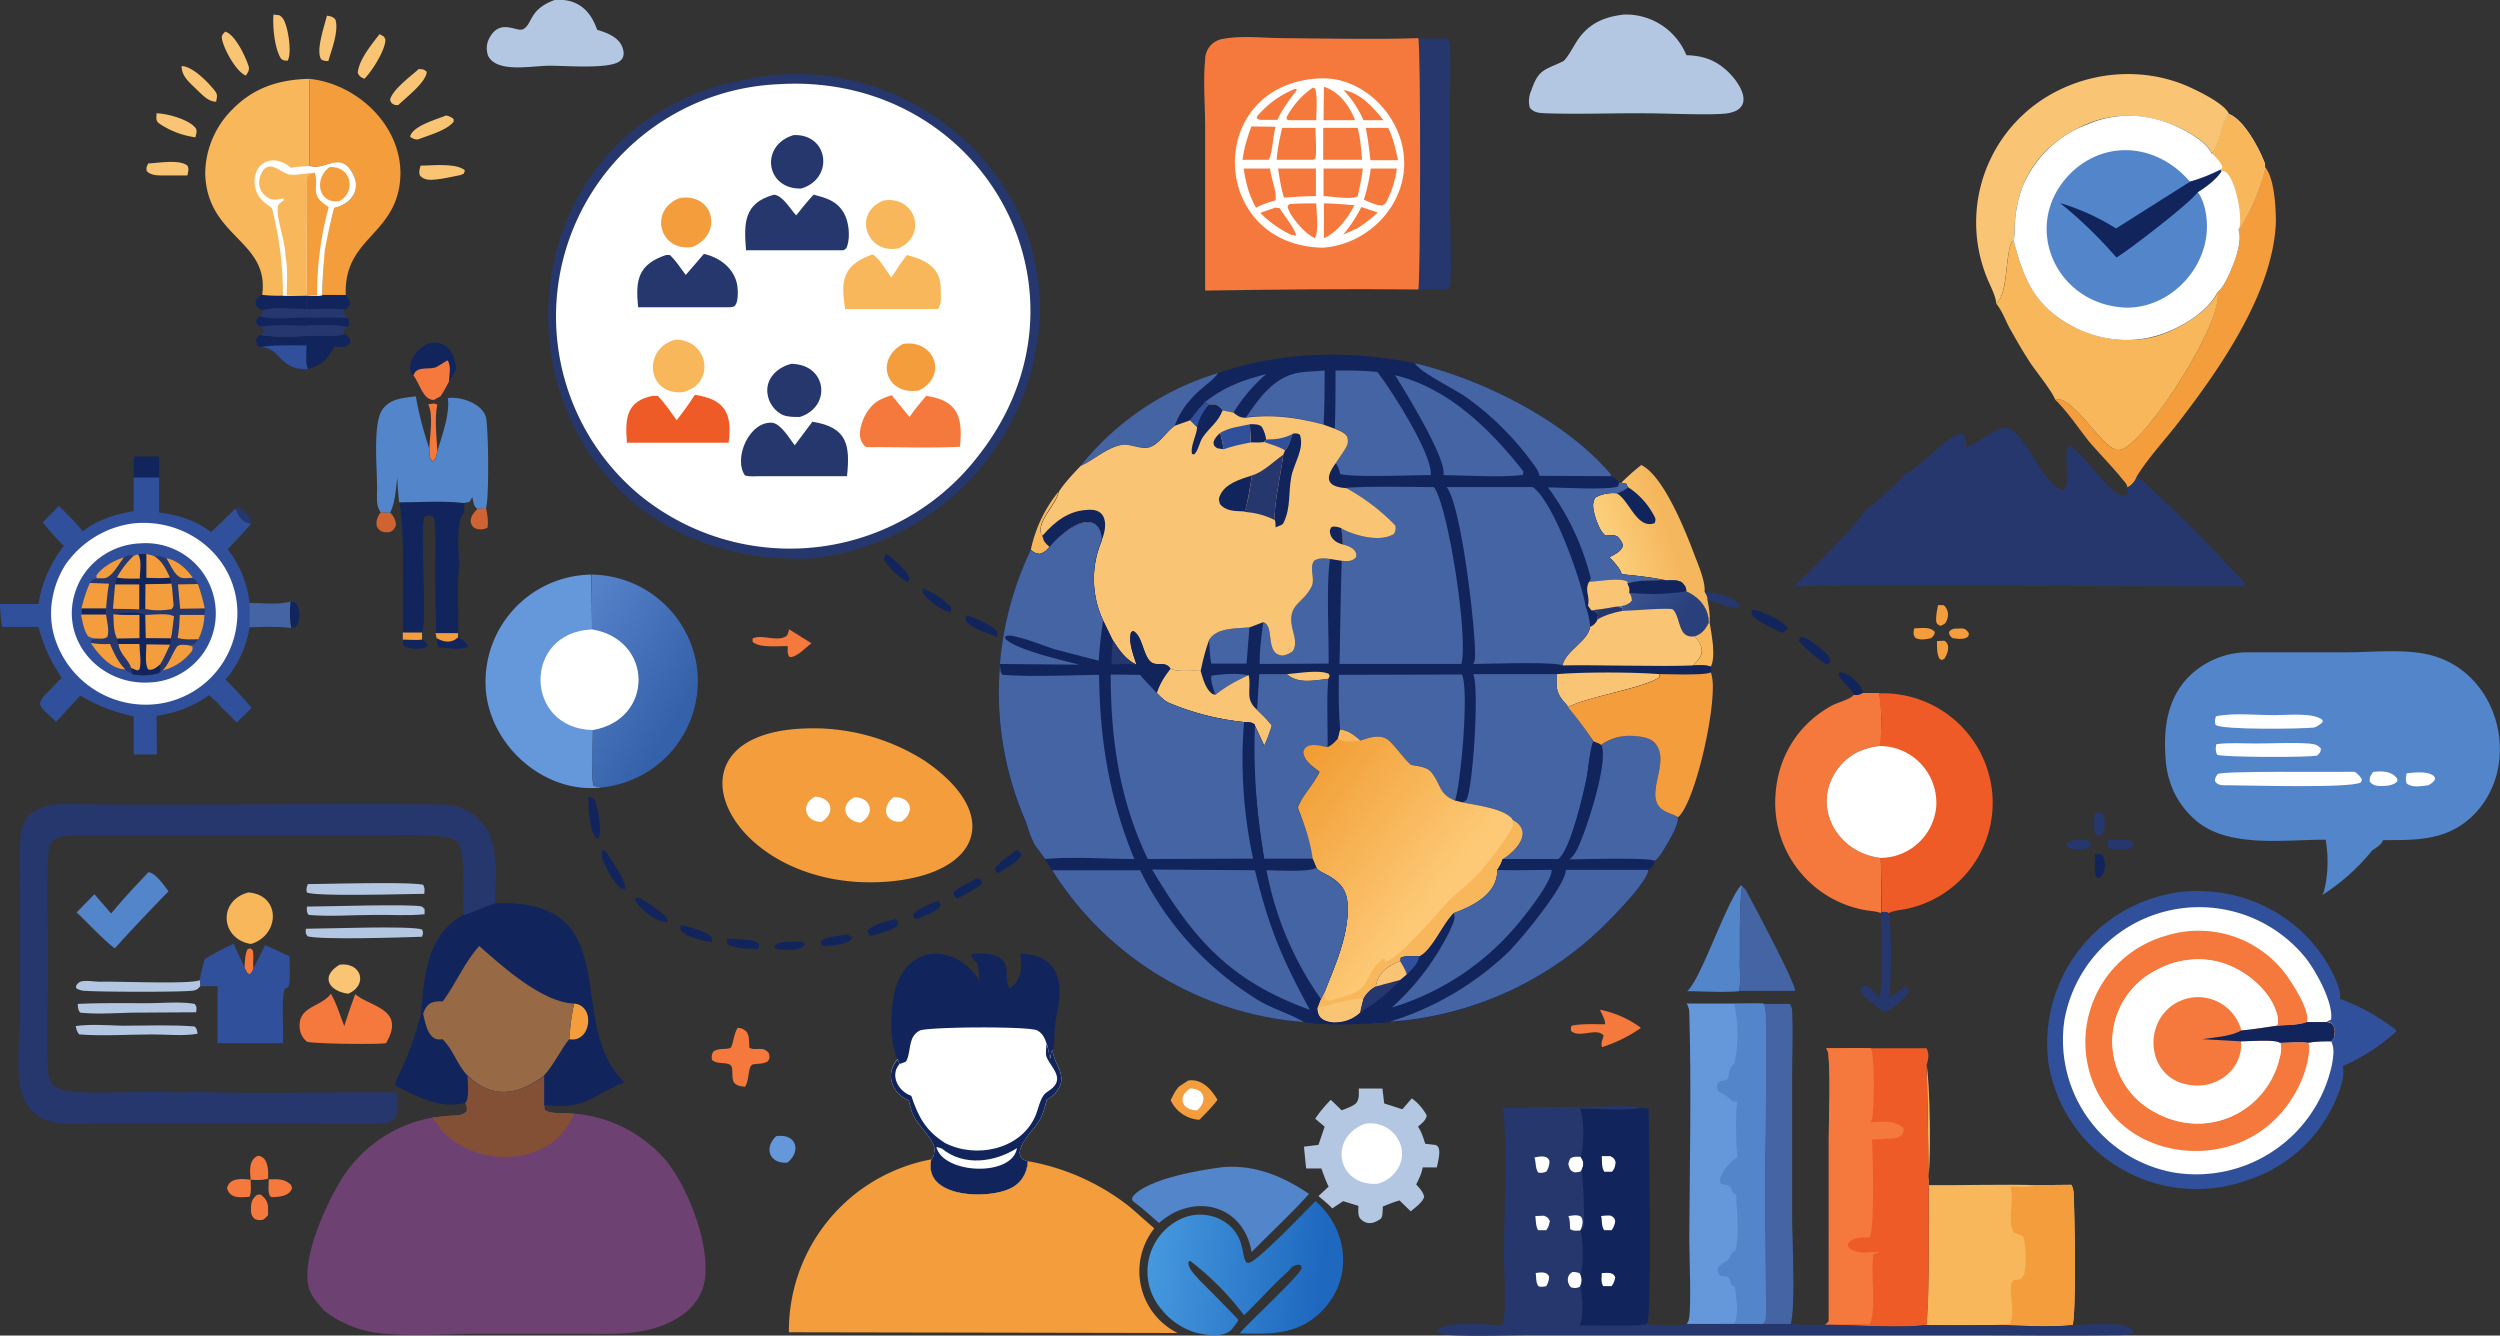<svg xmlns="http://www.w3.org/2000/svg" data-name="Layer 1" viewBox="0 0 688.3 367.7"><rect x="0" y="0" width="688.3" height="367.7" fill="#333333" stroke="none"/><defs><linearGradient id="a" x1="1137.8" x2="1083.7" y1="-417" y2="-434.1" gradientTransform="matrix(.38 0 0 -.38 26.9 -11.8)" gradientUnits="userSpaceOnUse"><stop offset="0" stop-color="#f5b75d"/><stop offset="1" stop-color="#fed584"/></linearGradient><linearGradient id="b" x1="419.6" x2="324.3" y1="-551" y2="-492.5" gradientTransform="matrix(.38 0 0 -.38 26.9 -11.8)" gradientUnits="userSpaceOnUse"><stop offset="0" stop-color="#3461a9"/><stop offset="1" stop-color="#5885cc"/></linearGradient><linearGradient id="c" x1="888.5" x2="753.9" y1="-944.5" y2="-928.4" gradientTransform="matrix(.38 0 0 -.38 26.9 -11.8)" gradientUnits="userSpaceOnUse"><stop offset="0" stop-color="#1e68bf"/><stop offset="1" stop-color="#489ce0"/></linearGradient><linearGradient id="d" x1="1149" x2="1100.8" y1="-478.4" y2="-450.7" gradientTransform="matrix(.38 0 0 -.38 26.9 -11.8)" gradientUnits="userSpaceOnUse"><stop offset="0" stop-color="#29407d"/><stop offset="1" stop-color="#3e5995"/></linearGradient><linearGradient id="e" x1="836.7" x2="956" y1="-602.7" y2="-696.9" gradientTransform="matrix(.38 0 0 -.38 26.9 -11.8)" gradientUnits="userSpaceOnUse"><stop offset="0" stop-color="#f0982c"/><stop offset="1" stop-color="#fdc976"/></linearGradient></defs><path d="m64.9 140 .7-.4a10 10 0 0 1 3.7 3.7l-.2 1c-2.2-.3-3.7-2.3-4.2-4.3Z" fill="#26376d"/><path d="m533.3 176.5 2-.1c1.8 1 1 3.5 0 5l-.7.3-.6-.3c-.8-1.4-.7-3.3-.7-4.9Zm5.1-3.4c.7 0 1.7-.2 2.3 0 .7.2 1 .7 1.4 1.3l-.2.8c-.8.7-1.5.7-2.6.7l-1.7-.2c-.8-.7-.9-.7-1-1.7.6-.8.8-.7 1.8-1Z" fill="#f49d3c"/><path d="M80 165.6c.6.2 1.4.2 1.7.7 1 1.7 1 4.6-.2 6.2l-1.3.4c-.5-2.3-.5-5-.2-7.3Z" fill="#12245c"/><path d="M67.3 266.3c.2-1.5.1-3.7.9-5l.8-.2c.6.5.7.6.7 1.4.2 1.4-.2 2.6.1 4.1-.3.8-.4 1.2-1 1.7-1-.4-1.1-1.2-1.5-2Z" fill="#f5793c"/><path d="M576.8 235.2c1-.1 1.3-.3 2.1.4 1 2 .9 4.5-.7 6-.3.2-.6 0-1 0-.7-1.6-.4-4.7-.4-6.4Z" fill="#12245c"/><path d="M571.4 231.3c1.5-.1 3.3-.4 4.3 1l-.2.7c-1 .8-2 .8-3.2.8-1.5 0-2.2 0-3.4-.9v-.7c1-.7 1.4-.7 2.5-.9Z" fill="#26376d"/><path d="M533.6 166.6h1.5c1.3 1 1.5 2.8.9 4.2-.4 1-.7 1-1.7 1.5-.8-.3-.8-.3-1.2-1-.2-1.6.2-3.1.5-4.8Z" fill="#f49d3c"/><path d="M218 259.3c1.3-.1 2.7-.4 3.6.6l-.4.6c-1.5 1.1-3.1 1-5 1-1 0-2.1 0-3-.7l.2-.5c1.4-1.1 3-1 4.6-1Z" fill="#12245c"/><path d="M527 173c2 0 4.3-.6 5.7 1-.1 1-.4 1-1 1.7-1.5.3-3.2.7-4.5-.2-.5-1-.4-1.3-.2-2.4Z" fill="#f49d3c"/><path d="M576.9 223.7c1 0 1.2-.2 2 .4.5 1 .7 2 .6 3.2-.3 1.5-.3 2-1.5 2.9-.6-.1-.7-.3-1.2-.7-.5-1.9-.3-4 0-5.8Z" fill="#26376d"/><path d="M258.2 248c.5.5.5.7.8 1.3-1 1.8-4.9 3-6.8 3.8l-.7-.6v-.8c1.2-1.6 4.8-2.8 6.7-3.7Zm21.7-14c.8.4.9.4 1.3 1.2-.5 2-4.7 4.1-6.4 5.2-.5-.2-.6-.5-1-.9.5-1.7 4.6-4.2 6-5.4Zm-46.5 23.3 1.2.8.4-.4c-.9 2.5-5.7 2.5-8 2.8-.5 0-.6-.3-1-.6v-.8c1.3-1.3 5.5-1.5 7.4-1.8Zm-46-2.6c2.3.4 6.1 1.5 8 2.8.6.4.6 1.2.7 1.9-2.2-.3-6.5-1.3-8.2-2.8-.7-.6-.5-1-.5-1.9Zm12.7 3.7 4 .2c1.6.2 3.7.1 4.9 1.4l-.2 1.3c-2.3-.1-6.5 0-8.4-1.4-.3-.3-.2-1.2-.3-1.5Zm43.8-106c1.8 1.2 5.9 4.8 6.6 6.8l-.5 1.1c-1.8-.7-5.8-4.4-6.5-6.2-.3-.6.1-1 .4-1.7ZM254 162a21 21 0 0 1 7.7 5c.4.5.1 1 0 1.5-2-.1-5.5-2.8-6.8-4.2-.9-.9-.9-1.1-.9-2.3Z" fill="#12245c"/><path d="M580.4 231.3c1.5-.1 3.1-.2 4.7-.1 1 0 1.8.2 2.4 1-.2.8-.6 1-1.2 1.5-1.8.2-4 .5-5.6-.2-.7-1-.5-1-.3-2.2Z" fill="#26376d"/><path d="M268.9 241.8c.8.2 1 .3 1.5.8l-.2.8c-1.8 1.6-4.3 2.7-6.4 3.9h-.7l-.6-1.4c1-1.6 4.7-3 6.4-4.1Zm-2.7-72.4c2 .6 7 2.7 8.2 4.3.4.5.2 1 0 1.6-2-.8-7.3-2.4-8.4-4.3-.3-.5 0-1 .2-1.6ZM246.7 253c.3.3.4.5.5 1 .2.4.3.2 0 .6-.8 1.5-6 2.6-7.6 3.1-.4-.4-.5-.8-.8-1.3 1.2-2 5.7-2.7 7.9-3.4Zm263.7-61.7c-.9-2.3-3.6-3.4-4.2-5.8l.4-.4a6 6 0 0 1 3.5 1.6c1.2 1 2.7 2.6 2.8 4.1-1 .6-1.4.7-2.5.5ZM175 247.1c1.9 0 6 3.4 7.6 4.6 1 .8 1 1 1.2 2.2-2.6 0-5.6-2.2-7.3-4-1.1-1-1.4-1.3-1.5-2.8Z" fill="#12245c"/><path d="M469.3 163c2-.1 10 1.4 9.5 4.1-2 1-6.4-1.5-8.7-1.9 0-1-.3-1.4-.8-2.3Z" fill="#26376d"/><path d="m162 219.4 1.3.3c.2.2.4.3.5.6.9 2.1 2 8.7 1 10.6l-.7-.2c-1.9-2.2-2-8.4-2.2-11.3Z" fill="#12245c"/><path d="m131.4 140.1 2.4-.3c.4 2 .7 3.6.4 5.5a4 4 0 0 1-3.7 0c-1.8-1.7-.6-3.8 1-5.2Z" fill="#cf6432"/><path d="M495.4 175.4c2 0 3.5 1.4 5 2.5 1.4 1 3.3 2.5 3.6 4.3l-1 .8a33.6 33.6 0 0 1-7.7-6.5l.2-1.1ZM165.8 234l1 .4c1.4 2.2 5.6 8.1 5.3 10.4l-1.1-.2a15 15 0 0 1-3.7-5c-.8-1.6-2.1-3.8-1.5-5.6Z" fill="#12245c"/><path d="m104.8 141 2.7.2c1 1.1 1.5 2 1.5 3.5-.4.8-.6 1.3-1.5 1.7-.8.3-2 .2-2.8-.3-1.8-1.2-1-3.7.1-5Z" fill="#cf6432"/><path d="M111 174.1h5.2v2c.6.3 1 .8 1.5 1.3l-.1.6c-1.6 1-4.7.8-6.3-.1-.4-.4-.3-1.2-.4-1.8v-2Z" fill="#12245c"/><path d="M111 174.1h5.2v2c-1.7.2-3.5 0-5.3 0v-2Z" fill="#f49d3c"/><path d="M482.2 168a5 5 0 0 1 2.8.5c2.2 1 6.3 2.5 7.2 4.7l-1 .7c-.1.2-.4.2-.7.3-2.4-1.3-5.5-2.5-7.5-4.2-.8-.7-.7-1-.8-2Z" fill="#12245c"/><path d="M69.1 333.2c0-1.6 0-2.8 1.4-4 .4-.4.8-.3 1.3-.3 1.2 1 1.8 1.7 2 3.3v2.3c-.3.5-.8.9-1.3 1.3-1.2.2-1.4.2-2.4-.2-.8-.8-1-1.3-1-2.4Zm5-8.5c2.2 0 4-.3 5.9 1.4.3.3.3.7.4 1.1-.9 2.3-3.6 2.3-5.6 2.4l-.5-.3c-.6-1.3-.3-3.2-.3-4.7Z" fill="#f5793c"/><path d="M120 174.3h6.1v1.2c1 .6 2.3 1.2 2.7 2.4-1.4 1.4-6.1.4-8 .3-.5-.7-.5-1.5-.6-2.5l-.3-1.4Z" fill="#12245c"/><path d="M120 174.3h6.1v1.2c-1.9 1.7-3.9 1.3-5.9.2l-.3-1.4Z" fill="#f49d3c"/><path d="M291.4 135.4c-.6 3.5-5.7 7.8-4.8 11.4l.5.6c.1 1.6.7 2.1 2 3.2-1 .9-1.6 1.6-2.9 2-1-.2-1.6-.5-2.4-1.2a37.5 37.5 0 0 1 7.6-16Z" fill="#f7b75a"/><path d="M69 324.8c-.2-2.3-.6-5.4 2-6.6 3 .3 2.9 4.3 2.8 6.3-1.6.5-3.1.4-4.8.3Zm-.3 4.7c-2.5.2-5.4.6-6.2-2.4.7-2.9 4.1-2.6 6.5-2.3 0 1.4.3 3.3-.3 4.7Zm50.9-218.4.8.3c-.8 3.9-.2 8.8 0 12.8-.3 1-.2 2.3-1.4 2.8-.8-.9-.7-2.2-.8-3.4.1-3.3 1.2-9.3-.3-12.3l1.7-.2Z" fill="#f5793c"/><path d="M122.8 31.8a4 4 0 0 1 2.1 1v.7c-2 2.5-6.9 3.7-9.8 4.9a3 3 0 0 1-2.2-.8c.8-3 7.3-4.7 9.9-5.8ZM50 18.2c3 0 7.5 4.6 9.3 7 .7 1 .4 1.7.2 2.8-2.1 0-3.7-1.8-5.2-3.2-2-2-4.3-3.7-4.3-6.6Zm-7 13c3 0 9 1.7 10.8 4 .6.7.2 1.7 0 2.6a23 23 0 0 1-10.1-3.9c-.9-.8-.6-1.5-.6-2.6Z" fill="#f9c474"/><path d="M470.4 171.4h.3c.5 3.2 1.8 9.3.3 12.2-1.1-.7-3.5-.4-5-.4 3.3-2.9 3.3-4.8.5-8 2.1-.9 3-1.8 4-3.8Z" fill="#f7b75a"/><path d="M40.8 45c2.7-.1 8.6-1.2 10.8.6.5 1 .2 1.6 0 2.7h-7.4c-1.3 0-2.9-.2-3.8-1.2-.2-1 0-1.2.4-2.1ZM90 4.3c1 .2 1.5.2 2.3 1 1.1 3-1 8.4-1.9 11.5-.8 0-1.3 0-2-.5-1.5-2.5 1-9.3 1.6-12ZM62 8.7c2.8.8 5.7 7.1 6.5 9.7.2 1-.3 1.6-.8 2.4-2.7-1-6.2-7.5-6.6-10.2-.1-1 .3-1.2 1-2ZM75.3 4l1.6.2c1.2.7 1.5 1.8 1.9 3 .7 2.3 1.5 7.5.4 9.5-.8 0-1.1 0-1.8-.5-1.8-2.7-2.4-9-2.1-12.2Zm29.2 5.4 1.1.6c.2.3.5.6.5 1 0 2.8-3.8 8.8-5.8 10.7-1-.5-1.3-.6-1.8-1.6.2-3.5 3.9-8 6-10.7Zm10.8 9.6c1.1.1 1.4 0 2.2.8-.3 3-5.7 7-7.8 9.1a2 2 0 0 1-1.2-.1c-.8-.4-.8-.5-1.1-1.3.5-2.7 5.8-6.6 7.9-8.5Zm.5 26.6c3 0 9.8-.8 12.2 1.3l-.3.9-.9.4c-2.6.5-5.4 1.2-8 1.3-1.4 0-2.3-.2-3.2-1.2-.3-1-.1-1.7.2-2.7Z" fill="#f9c474"/><path d="M36.8 125.7h7v5.8h-7v-5.8Z" fill="#12245c"/><path d="M213.8 312.8c5.3-.8 7 4 3 7.3-5 .4-6.6-4.1-3-7.4Z" fill="#6597db"/><path d="m217.3 173.3 6.1 3.8c-1.5 1.1-4.1 4-6 3.8-.8-1-.5-2-.5-3-2.8-.1-7.7.6-9.7-1.2v-.9c2.6-1.3 6.5 1 9.2-.6.5-.3.7-1.3.9-2Z" fill="#f5793c"/><path d="M93.5 265.6c5.9-.8 8 5.5 2.4 8-5.4-.7-7.8-4.8-2.4-8Z" fill="#f9c474"/><path d="M84.5 249.6c4.5 0 29.4-.8 31.7 0l.7.7v1.4c-4.6.5-9.4.1-14 .2-5.9 0-12 .5-17.9 0-.7-.8-.5-1.4-.5-2.3Z" fill="#b4c7e2"/><path d="M68.7 166c3.2 0 8.2.6 11.3-.4-.3 2.3-.3 5 .2 7.3-3.7-.5-7.8-.3-11.6-.2V166Z" fill="#4564a3"/><path d="M84.3 255.7c4.8 0 28.8-.9 31.9.2.4.9.3 1 0 2-5.4.2-27.3.9-31.5-.1-.7-.9-.5-1-.5-2.1Zm-63.5 26.8c4.1-.6 8.8-.2 13-.1 6.5 0 13.2-.3 19.7.2.8.6.7 1.1.9 2-3.9.7-8.4.2-12.4.2-6.6 0-13.5.5-20.2 0-.7-.8-.7-1.4-1-2.4Z" fill="#b4c7e2"/><path d="M440.5 278a28 28 0 0 1 11.3 5 40.7 40.7 0 0 1-10.7 5.3c-.5-1.2.2-2 .4-3.2-1.9-2.3-6.5.8-8.9-1.2-.1-.7-.2-.8.1-1.5 2.9-.6 6.2-.4 9.2-.4.2-1-1-3-1.4-4Z" fill="#f5793c"/><path d="M21.4 276.4c6.4-.3 12.8-.2 19.2-.2 4.2 0 9-.5 13 .2.7 1 .5 1.2.4 2.3l-17.2.1c-4.9.1-9.9.5-14.7 0-.7-.8-.6-1.4-.7-2.4Zm63.3-33c5.4 0 27.7-.7 31.8.2.5 1 .4 1.5.3 2.5-4.1 0-30.2.8-32.3-.4-.3-1 0-1.3.2-2.2Zm-29.5 28c-.6.8-.8 1-1.8 1.3-2.4.5-26.5.4-29.7.1a5 5 0 0 1-2.7-.7l-.1-.6c.3-.5.7-1 1.2-1.2 1.3-.5 4 0 5.6 0 3.8-.2 25.7.8 27.3-.5l.2 1.7Z" fill="#b4c7e2"/><path d="M327.1 297.5c3.8-.6 6.4 2.4 8.1 5.3-1.5 2-3.2 3.7-5 5.5a9.3 9.3 0 0 1-7.9-5.4c.7-1.3 1.6-3.5 3-4.2l1.8-1.2Z" fill="#f49d3c"/><path d="M327.6 299.7c4.1-.1 4.9 3.5 2 6-2 0-4.3-1-4-3.4.2-1.2 1.2-2 2-2.6Z" fill="#fff"/><path d="M518 251c.7 0 1.4-.1 2 .4.8 2 .9 21.1 0 23.3 1.5-.5 3.6-3 5-3 .4.7.5.8.4 1.7a18 18 0 0 1-6.8 5.4c-1.5-1.9-5.3-3.7-6.2-5.6-.3-.6 0-1 .3-1.6.3 0 .6-.3 1-.2 1.3.4 2.8 2.1 3.5 3.3 1.5-2.8.6-19 .6-23.3l.1-.3Z" fill="#26376d"/><path d="M203.1 283c1 0 1.5.3 2.3.9 1 1.1.8 3 .9 4.5.8.7 2.4.3 3.4.4 1 .1 1.4.5 2 1.2.2 1.2.3 1.3-.3 2.2-1.3.8-2.5.6-3.9.8-1.8.2-1 4.4-2.4 6.2-1.1-.1-2-.2-2.9-1-.7-1-.5-2.3-.6-3.6 0-3-3.6-1-5.6-2.8-.1-1.1-.1-1.3.4-2.3 1.5-1 3-.5 4.5-.9 1-.2.9-3.7 2.2-5.6Z" fill="#f5793c"/><path d="M68.4 245.7c9 .7 8.7 11.8.7 14.2-8.4-1.3-9.2-12-.7-14.2Z" fill="#f7b75a"/><path d="M113.8 103.5c-2.3-2.6.2-6.4 2.5-8 2.7-2 6.3-1.4 8 1.5.8 1.3 1 3 1.4 4.5-.7 1.2-1.3 2.5-2.1 3.6l-2.2 4-2 1c-3 .2-4-4.6-5.5-6.6Z" fill="#12245c"/><path d="M113.8 103.5c.7-2.8 3.9-1.7 6-2.3 1-.4 2.3-1.4 3.4-2 1.1 1.4.5 4 .4 5.9-.7 1.3-1.4 2.7-2.3 4l-1.8 1c-3 .2-4-4.6-5.6-6.6Z" fill="#f5793c"/><path d="M94.7 92c.8.4 1.3.6 1.7 1.4 0 .8 0 1-.6 1.5-1 1-2.4.6-3.7.4-2 3.8-3.3 5-7.3 6.3-8.3.5-7.3-6.2-13.4-6-.5-.5-.7-1.1-1-1.7.3-1 .4-1 1.2-1.7 4.3.7 8.8.5 13.1.2h6c1.4 0 2.7.1 4-.4Z" fill="#12245c"/><path d="M94.7 92c.8.4 1.3.6 1.7 1.4 0 .8 0 1-.6 1.5-1 1-2.4.6-3.7.4-2.1-.6-5.2-.3-7.5-.3 0-.8-.1-1.2.3-1.9 1.6-.8 4-.4 5.8-.7 1.4 0 2.7 0 4-.4Z" fill="#12245c"/><path d="M71.4 95.6c4.2-.7 8.7-.5 13-.5 0 2-.4 4.8.4 6.5-8.3.5-7.3-6.2-13.4-6Z" fill="#31509b"/><path d="M464.4 273c3.8-3 11-25 15-29.3l.2.4c-.8 7-.5 14.4-.6 21.6 0 2.1.3 5-.2 7.2-4.7.4-9.7 0-14.4 0ZM40.9 240.1c2.2.5 4.1 3.5 5.5 5.3a549 549 0 0 0-14.8 15.7c-3.1-2.3-7.6-7.2-10.5-9.9l4.9-5 4.6 5.3c3.3-4 6.8-7.7 10.3-11.4Z" fill="#5385cb"/><path d="M297.5 128.3a77 77 0 0 1 37.9-25.6c-1 1.6-2.5 2.6-4 3.9a25.2 25.2 0 0 0-8 10.6c-2.3 1.6-4.2 4.7-6.6 5.8-2.2 1-5.5-.9-8-.5-4.1.6-7.6 4.1-11.3 5.8ZM479.6 244c.5.4.9.7 1.2 1.3 1.6 3 13.8 25.8 13.4 27.5h-15.4c.5-2.1.2-5 .2-7.2.1-7.2-.2-14.5.6-21.6Z" fill="#4564a3"/><path d="M91.1 273.6c1.6 2.7 2.5 6 3.7 8.9.9-3 2-6 3-8.8 2.7 2.4 8.7 3.5 9.9 7.1.7 2.3-.3 4.4-1.4 6.4-1.7.4-20.1.2-21.8-.4a5.5 5.5 0 0 1-2-4c-.4-5.8 5.9-5.5 8.6-9.2Z" fill="#f5793c"/><path d="m77.8 81.2 1.1.2 5.4-.2 2.6.1h8.3c.6.8 1.1 1.3 1.2 2.5-.5.8-.5 1-1.3 1.4l-.6.5c.1 1 .6 1.3 1.3 1.9.5.8.4 1 .3 1.9l-.5.6-1.1.7c0 .5 0 .7.2 1.2-1.3.5-2.6.4-4 .4h-6c-4.3.3-8.8.5-13-.2l1-.7v-.7l-1-.8c-.8-.5-.9-.7-1.3-1.5.3-1 .3-1 1.2-1.6l.7-.7v-.8l-1.2-.6c-.7-.5-.7-1.1-.8-2 .6-1 .8-1 1.8-1.7 2 .2 3.8.2 5.7.1Z" fill="#26376d"/><path d="M95.8 87.6c.5.8.4 1 .3 1.9l-.5.6c-3.2-.9-7.6-.4-11-.5-.2-.8 0-1.3 0-2.1 3.7 0 7.5-.2 11.2.1Z" fill="#12245c"/><path d="M84.7 89.6c3.3 0 7.7-.4 10.9.5l-1 .7.1 1.2c-1.3.5-2.6.4-4 .4h-6l-.2-2.7h.1Z" fill="#26376d"/><path d="M71.7 90c-.8-.5-.9-.7-1.2-1.4.2-1.1.2-1 1.2-1.6 2.1 1.2 10 .4 12.8.4h.2c-.2.9-.3 1.4 0 2.2l-.2.1c-4.1 0-8.8-.4-12.8.3Z" fill="#12245c"/><path d="M71.7 90c4-.7 8.7-.3 12.8-.3l.2 2.8c-4.2.3-8.8.4-13-.3l1-.7v-.7l-1-.7Z" fill="#26376d"/><path d="M88.7 81.2h6.5c.6.9 1.1 1.4 1.2 2.6-.5.8-.5 1-1.3 1.4-3.5-.3-7-.1-10.5-.1-.2-1-.3-1.8-.3-2.8.8-.8 1.4-.8 2.6-1h1.8Z" fill="#12245c"/><path d="m77.8 81.2 1.1.2 5.4-.2 2.6.1c-1.2.2-1.8.2-2.6 1 0 1 0 1.8.3 2.8h-.2c-3.6 0-8.8-.8-12.1.3-.4-.2-.9-.3-1.2-.6-.7-.5-.7-1.1-.8-2 .6-1 .8-1 1.8-1.7 2 .2 3.8.2 5.7.1Zm32 57c5.9 0 12.2-.4 18 .3v2.6c-2.5 2.7-1.4 11-1.4 14.8-.7 6 0 12.3-.3 18.4H120c.1-5.5-.2-11.1-.2-16.7 0-5 .3-10.3-.3-15.2-.8-.5-1.6-.4-2.5-.3-1.6 2.5.7 26.4-.7 32H111c-.4-12 .7-23.9-1-35.8Z" fill="#12245c"/><path d="M152.7 0c6-.5 9.8 2.6 11.7 8.2 3.3 1 7.1 2.5 7.3 6.5 0 .8-.3 1.5-.9 2-2.5 2.4-14.8 1.4-18.8 1.4-4.8-.2-15 2.3-17.6-2.7a6 6 0 0 1 0-4.2c2.9-6.7 8-2.1 9.7-3.2 2.6-1.5 1.5-5.4 8.6-8Z" fill="#b4c7e2"/><path d="M56.3 264.2c2.4-1.8 5.3-3 8-4.4l3 6.5c.4.8.5 1.6 1.4 2 .7-.5.8-1 1.1-1.7l3.2-6.4 6.7 3.1c0 2.4.4 6.3-.3 8.5l-1 .4c-1.1 3.8-.2 10.7-.5 15h-18v-15.7h-4.7l-.2-1.7c.3-1.9.8-3.7 1.3-5.6Z" fill="#31509b"/><path d="M337 321.3c8.7-.6 16.3 2.6 23.4 7.4-5 5.6-10.6 10.7-15.8 16-2.3-13.2-16-16.4-25.5-8-2.2-1.8-4.4-4-6.7-5.6l-.7-.7c0-.6 0-.7.3-1.1 4-4.8 19-7.3 25-8Z" fill="#5385cb"/><path d="M390.4 10.6h8.2c.4.8.6 1.4.6 2.3.3 5 0 10 0 15v29.7c0 4.3.7 17.7 0 21.1l-.5 1h-8.3c.7-3 .8-65.2 0-69.1Z" fill="#26376d"/><path d="M451.8 128c6.1 2.8 12.2 18.1 14.5 24.2 1 2.7 3.3 7.8 3 10.7.5.9.8 1.3.8 2.3.4 2 .7 3.7.6 5.8v.4h-.3c0-4-2.7-7-6.2-8.6.2-1-.6-1.9-1.2-2.5-1.5-.8-3-.6-4.5-.6-4-.8-8-1.2-12-1.6-.3-1.5-2.4-3.6-3.4-4.7 1.5-.8 3.2-1.5 3.7-3.2-.2-1-.7-1.6-1.4-2.4-1-.6-1.7-.5-2.8-.3l-.6-.1c-1.4-.8-2.6-4.3-3-5.7-.4-1.7-.7-3.1.2-4.7 1.7-1 4-1.4 5.9-1.2 1.2-.4 2-.8 3-1.7l-.3-.9-1.4-.3a59 59 0 0 1 5.4-4.8Z" fill="url(#a)"/><path d="M448.2 134.1a21 21 0 0 1 7.5 8.5c.2.7 0 .8-.1 1.4-4.9 1.9-7-6.3-10.5-8.2a7 7 0 0 0 3-1.7Z" fill="#12245c"/><path d="M485.5 276.4h7.3c.4.7.6 1.2.6 2 .3 6.5 0 13 0 19.4v36.8c0 6 1 25.4-.4 30l-7.7-.1c.3-.3.3-.4.4-.8l.2.2c.6-3.2.2-6.8.2-10l-.2-21.3c0-17.7.6-35.6.2-53.4 0-1-.1-1.8-.6-2.8Z" fill="#4564a3"/><path d="M103.8 135.4c.2-5.2-1.4-19 1.6-22.8 2.2-3 5.8-3 9.1-3.5.8 5 2.2 9.8 3.7 14.5 0 1.2 0 2.5.8 3.5 1.2-.6 1.1-1.8 1.4-2.9 1.3-4.2 3.5-10.3 2.9-14.6 3.6-.5 9.5 1.5 10.5 5.3.7 3.3.9 22.2 0 25l-2.4.2c-1.1-.8-1-2-1.4-3.3-.2.6-.5 1-.8 1.4l-1.5.3c-5.7-.7-12-.2-17.8-.2a80 80 0 0 1-.5-6.9c-.4 3.1-.6 7-2 9.8l-2.6-.2c-1.2-1.6-1-3.6-1-5.6Z" fill="#5385cb"/><path d="M623.6 46c2.6 2.9 3 11.3 3 15.1-.7 19.2-15.2 40.1-26.6 54.9-3.8 5-8.3 9.7-11.6 15a5.2 5.2 0 0 1-2.7 3.2c0-.8-.8-1.6-1.3-2.2-2.9-3.6-6.3-7-9.3-10.5-3-3.8-5.9-8.2-9.3-11.5 4.5-1.3 11.7 11.3 16 13.5 1 .4 1.7.5 2.7.1 7.3-3.5 27.4-34.6 26-43.1 1.9-1.7 3.1-4.6 4-6.8 1-2.6 3-7.8 1.8-10.4a58.8 58.8 0 0 0 7.3-17.3ZM85.2 21.7c14.1 1.5 27 14.5 24.8 29.3-2.1 14-15.4 15-14.8 30.2h-6.5c0-4 .4-8.2.6-12.3.8-4 1.7-7.8 2.7-11.7 5.1-1 7.8-5.6 4.6-10.2-3.2-5-7.4 0-11.4-1.3v-24Z" fill="#f49d3c"/><path d="m380.6 299.6.5 4.2 5 1.6 2.6-3a14 14 0 0 1 4.1 4.7c-.2 1.4-1.4 2.2-2.4 3.1 1 1.4 1.5 3.2 2 4.7l2.6.3c2.3.3.8 4.8.6 6.2h-3.9c-.3 1.7-1 3.1-1.8 4.7.9 1 1.9 2 2.2 3.4-.4 1.5-2.5 3-3.7 4l-3.1-3c-1.6.5-3 1-4.6 1.7v.8c-.1.9 0 1.7-.5 2.5-1.8 1.3-3.7 1.9-5.5.2-1-1-.7-2.5-.7-3.7l-4.2-1.3-3 2c-1.1-1.2-2.5-2.3-3.8-3.4l2.8-2.6c-.8-1.6-1.4-3.3-2-5h-4.2l-.6-6 4-.5 1.7-5-2.6-2.2a36 36 0 0 1 4.3-5.2l3 2.9c1.4-.6 2.9-1 4-2 .9-1.2.7-2.6.7-4h6.5Z" fill="#b4c7e2"/><path d="M375.9 309.4a8.7 8.7 0 0 1 9.6 5.5c1.8 4.8-1.4 9.7-6.2 11-11.2.8-13.7-12.7-3.5-16.5Z" fill="#fff"/><path d="M269.2 265.4c-.6-.7-1.8-1.8-1.9-2.7a20 20 0 0 1 4.9 0c7.3 1 3.7 6.8 5.8 9.4 3.3-2.1 3.5-6 2.9-9.5 3.8 0 8 1.3 9.7 5 2.4 4.9.5 9.8-.1 14.7-.3 2.3 0 4.6-.7 6.8-.5.6-.5 1.6-.6 2.4-.5-1.4-.5-2.9-1.1-4.3-.6-1.4-1-2.7-2.5-3.4-2.4-1.2-29.4-1.1-32.3 0-1.2.5-2 1.8-2.5 3-.4 1.2-.5 5.2-1.6 5.6-.4.3-1 .4-1.4.5l-.7-1.2c-2-4-2-13.3-1-17.7.7-3.8 2.6-7.7 6-9.8 6.2-4 14.3-.1 17.6 6l-.5-4.8Z" fill="#12245c"/><path d="M512.9 190.8h4.4c.8 1.9.9 12.8.3 14.6-4.5.4-8.2 2.1-11.1 5.6-8.3 10.2-1.1 23.8 11.3 25.2.2 5 .1 10 .1 14.9l-.1.3c-1-.5-3-.6-4.1-.8a30 30 0 0 1-24.9-31.2c.5-10.7 6-19.8 15.3-25 1.7-1 5.3-1.8 6.3-3.1 1 .2 1.6 0 2.5-.5Z" fill="#f5793c"/><path d="M162.8 158.2a29.6 29.6 0 0 1 29 25 29.4 29.4 0 0 1-26.2 33.6l-2.1-.4c-.9-3.3-.3-11.6-.3-15.4 17-3 16.7-25-.2-27.7l-.1-15.2Z" fill="url(#b)"/><path d="M447.2 4a18 18 0 0 1 17.1 11.2c3.7.1 7 .9 10 3.3 4 3 9.9 11.3 1.3 12.7-4.1.6-16.9 0-22 0-9.2-.1-18.5.3-27.7 0-1.9-.1-3.3 0-4.7-1.5a7 7 0 0 1 .4-4.8c2-6 3.8-5.6 8.9-8.1 1.7-1.7 3-4.8 4.6-6.8 3.2-4 7.1-5.4 12-6Z" fill="#b4c7e2"/><path d="M549.6 83.6c0-1.9-1.8-5.2-2.5-7a40.5 40.5 0 0 1 20-51.9c10.9-5.3 24-5.8 35.1-1 2.9 1.3 10.3 4.8 11.5 7.7-2.2 1.7-2.3 8.7-4.8 10.8-1.4-3.4-7.3-6.4-10.6-7.8-7.6-3.1-16-3.5-23.6-.3-8.1 3.4-14.6 9-17.9 17.4a35 35 0 0 0-2.1 10.7c-.1 1.3 0 2.8-.3 4.2l-.4-.1c-2.1 4.1-1 14.3-4.4 17.3Z" fill="#f9c474"/><path d="M549.6 83.6c3.5-3 2.3-13.2 4.4-17.3h.4c2.7 10.2 5.6 17.5 15.2 23 7.2 4 16 5.5 24 3.3 6-1.8 14-6.3 17-12.1 1.3 8.4-18.7 39.6-26.1 43.1-1 .4-1.7.4-2.7-.1-4.3-2.2-11.5-14.8-16-13.5-.6-2-5.2-7.7-6.7-9.9-2.1-3.2-4-6.5-5.9-9.9-1.1-2.1-2-4.7-3.6-6.6Z" fill="#f7b75a"/><path d="M362.2 330.7c9.2 8 10.4 21.6 1.6 30.4-6.6 6.5-14 6.2-22.5 6 3-3.5 16-15.4 17-17.8.1-.3 0-.6-.2-1l-.8-.1c-1.4.3-1.6.6-2.4 1.6-4.4 3.9-8.2 8.3-12.4 12.3a77 77 0 0 0-14.9-15l-.4.4c-.1 1.8 1.9 3.6 3 4.9 1.1 1.1 10.7 10.7 10.7 11-.2.7-1 1.6-1.4 2.1-2 3.1-7.6 2.1-10.6 1.3a19.2 19.2 0 0 1-9.2-6.4 16 16 0 0 1 5.2-24.7c6.7-3.3 15.4 0 17 7.6.4 1.2.4 2.7 1 3.8.2.6.3.5.9.6 2.6-.5 15.3-14 18.4-17Z" fill="url(#c)"/><path d="m247.8 292.9 1.4-.5c1-.5 1.2-4.4 1.7-5.7a4.5 4.5 0 0 1 2.4-3c2.8-1 29.9-1.2 32.3 0 1.4.8 2 2 2.5 3.5.6 1.4.6 2.9 1 4.3.2-.8.2-1.8.7-2.5.3 4.3 4.5 7.1 1.1 11.5-.7 1-1.7 1.7-2.7 2.3-.4 1.6-.9 3.2-1.5 4.7-1.7 3.5-5.4 6-6 9.9.3 1 .3 1.6 1.4 2l.8.3c0 3.2-1.8 6.2-4.8 7.6-6.3 3-24 2.5-21.7-8.1.8-.8.7-1.4.9-2.5 0-3-4.2-6.4-5.6-9.2-.8-1.4-1.1-3-1.5-4.5-4.7-2-6.6-7.3-3.1-11.4l.6 1.3Z" fill="#fff"/><path d="M288 287.2c.7 1.4.7 2.9 1.2 4.3.1-.8.1-1.8.6-2.5.3 4.3 4.5 7.1 1.1 11.5-.7 1-1.7 1.7-2.7 2.3-.4 1.6-.9 3.2-1.5 4.7-1.7 3.5-5.4 6-6 9.9.3 1 .3 1.6 1.4 2l.8.3c0 3.2-1.8 6.2-4.8 7.6-6.3 3-24 2.5-21.7-8.1.8-.8.7-1.4.9-2.5 0-3-4.2-6.4-5.6-9.2-.8-1.3-1.1-3-1.5-4.5-4.7-2-6.6-7.3-3.1-11.3l.6 1.2c-2.8 3.1-.4 7.6 3.2 8.8 2 6 4 9.6 9.3 13 8.4 4.3 20.5 1.9 24.7-7.1.9-1.9 1.3-4.5 2.4-6 .6-.9 1.7-1.3 2.4-2 3.4-3-.6-6-1.6-8.7-.3-1 0-2.6 0-3.7Z" fill="#12245c"/><path d="m257.8 315.8 1.5.4c6 5 14.6 3.8 20.7-.1-1.3 8-20.3 7.2-22.2-.3Z" fill="#fff"/><path d="M72.2 81.1c2-15-15.3-15.7-15.7-33.4a25.2 25.2 0 0 1 7.3-17.4c6-6.2 13-8.4 21.4-8.6v24c4 1.4 8.2-3.8 11.4 1.3 3.2 4.6.5 9.1-4.6 10.2A166 166 0 0 0 89.4 69c-.3 4-.7 8.2-.7 12.3l-1.5.2H87l-2.6-.2-5.4.1h-1.1a42 42 0 0 1-5.6-.2Z" fill="#f7b75a"/><path d="M74.8 57.2c-2.3-1.5-4.1-3-4.6-5.9-1-6.5 5-9.4 9.9-5.1 1.7-.3 3.4-.4 5.1-.5 4 1.4 8.2-3.8 11.4 1.3 3.2 4.6.5 9.1-4.6 10.2A166 166 0 0 0 89.4 69c-.3 4-.7 8.2-.7 12.3l-1.5.2H87l-2.6-.2-5.4.1h-1.1a96 96 0 0 0-3-24Z" fill="#fff"/><path d="M90.9 46c5.7-.3 7.4 6.7 2.5 9.4-6 .8-7-6.6-2.5-9.5Z" fill="#f49d3c"/><path d="M86.7 47.6c1.2 4.3-1.7 6 3.8 9.4a91.4 91.4 0 0 0-3.2 24.4h-.4l-2.6-.1c.5-10.9-.3-21.8.2-32.6.6-.9 1.2-.9 2.1-1.2Z" fill="#f49d3c"/><path d="M78.6 70.5c0-4.2-2.6-10.2-2.1-13.6 0-.7 1-1.3 1.6-1.7v-.6c-1.6.4-3 .7-4.5-.3-2.7-1.7-2.9-5.1-1-7.6 2.3-2.5 5 1.2 7.3 1.4 2 .2 4.6-.5 6.7-.5-1 .2-1.5.2-2 1.1-.6 10.8.2 21.7-.3 32.6h-5.4c.1-3.5.4-7.3-.3-10.8Zm451.7 294.3c1.4-7.6.4-68.3.1-71.6.8 2.3 1.7 30.3 0 33.1 6.6.1 23.6-.3 30 0l9.9-.1c.3.6.5 1.2.6 2 .3 4.1.8 34-.3 36.6-7 .7-14.7 0-21.7 0-6.2.1-12.4.1-18.6 0Z" fill="#f7b75a"/><path d="m560.4 326.3 9.9-.1c.3.6.5 1.2.6 2 .2 4.1.8 34-.3 36.6-7 .7-14.7 0-21.7 0 1.4-.3 3-.3 4.5-.3 1.6-3.3-.4-8 .5-11.4.4-1.3 1.9-.3 2.7-1.2.2-.3.5-.5.6-.9.8-1.9.6-8.7-.2-10.6l-1.2-.5-1.3-.5c-2-3 .2-9-1-12.7 1.7 0 5.4.4 6.9-.4Z" fill="#f49d3c"/><path d="M165.6 216.8c-16 1.9-31.3-12-31.9-27.9a29.5 29.5 0 0 1 29.1-30.7l.2 15c16.9 2.9 17.1 24.9.2 27.8 0 3.8-.6 12.1.2 15.4l2.2.4Z" fill="#6597db"/><path d="M163 173.3c17 2.8 17.1 24.8.2 27.7-19-.4-19.3-27-.2-27.7Z" fill="#fff"/><path d="M517.3 190.9a30.2 30.2 0 0 1 31.3 29 29.8 29.8 0 0 1-24.1 30.4c-1.5.3-3.2.4-4.5 1.1-.6-.5-1.3-.3-2-.3 0-5 0-10-.2-15-12.4-1.3-19.6-15-11.3-25 2.9-3.6 6.6-5.2 11-5.7a47 47 0 0 0-.2-14.5Z" fill="#ef5b27"/><path d="M517.5 205.4c9 0 16 7.5 15.6 16.4a15.5 15.5 0 0 1-15.3 14.4c-12.4-1.4-19.6-15-11.3-25.2 2.9-3.5 6.6-5.1 11-5.6Z" fill="#fff"/><path d="M464.4 276.3h21.1c.5 1 .5 1.9.6 3 .4 17.7-.3 35.6-.2 53.3l.2 21.3c0 3.2.4 6.8-.2 10l-.2-.2c0 .4 0 .5-.4.8h-20.9c.3-.4.5-.8.6-1.3.7-3.4.1-17.4.1-21.8.1-20.8.6-41.7 0-62.4 0-1-.2-1.8-.7-2.7Z" fill="#6597db"/><path d="M477.5 276.4c2.6 0 5.4-.2 8 0 .5 1 .5 1.8.6 2.8.4 17.8-.2 35.7-.2 53.5l.2 21.2c0 3.2.4 6.8-.2 10l-.2-.2c0 .4 0 .5-.4.8h-8c1.7-1.9.6-7.8.4-10.2l-1.1-.7c-.2-2-1-2.2-2.9-2.3-.6-.6-.7-1-.8-1.9.6-1.8 2.8-1.7 3.5-3.5.3-.8.6-1.2 1.4-1.6 1.1-4 .4-11.2.2-15.4l-.9-.5c-1.2-3.2-1.5-1.4-3.5-2.7v-1.4a13 13 0 0 1 4.8-5.8c-.4-2-.7-13.6 0-15-.4-.2-1-.2-1.4-.3-1-1.2-2.6-2-4-2.8-.3-.6-.2-1.3-.2-2 .7-1 1.6-.6 2.6-1.2.6-.4.6-1.7.8-2.4.3-1 .4-1.4 1.3-1.9a40 40 0 0 0 0-16.5Z" fill="#5385cb"/><path d="M502.8 288.6c4 0 8.2-.1 12.3 0h15.3c.8 1.5.6 3 0 4.6.3 3.4 1.3 63.9 0 71.6-7 .9-19.3 0-26.7 0h-1.2l1-1V314c0-7.7.5-16-.1-23.7 0-.6-.3-1.1-.6-1.7Z" fill="#ef5b27"/><path d="M502.8 288.6c4 0 8.2-.1 12.3 0 1 1.8 1 17.1.3 19.4a4 4 0 0 1-.5 1c1.5 0 5.6-.5 6.8.3 1 .3 1.6.5 2.4 1.4 0 .8 0 1.2-.6 1.8-1.1 1.1-2.6 1-4.1 1-1.4.2-2.7.2-4 .2.2 4.2.8 24.5-.7 27-2 0-5-.2-6 2 .3 1 .6 1.2 1.5 1.6 2.2 1 5 .3 7.3.4l-1.7.6c-.9 5 1 15.6-1.1 19.3-3.6 0-7.3-.1-11 .2h-1.2l1-1V314c0-7.7.5-16-.1-23.7 0-.6-.3-1.1-.6-1.7Z" fill="#f5793c"/><path d="M220.9 200.6a57 57 0 0 1 33.9 9c20.9 14.4 15.4 30.4-9 33-44.2 4.5-66.3-40-25-42Z" fill="#f49d3c"/><path d="M246 219.5c4.7-.3 6.2 4 2.2 6.7-4.6.5-5.7-4-2.2-6.7Zm-10.7 0c4.6 0 5.8 4.8 1.6 7-4.3-.4-6-4.9-1.6-7Zm-10.8-.2c4.6.4 5.6 4.5 1.7 7-4.6 0-6-4.9-1.7-7Z" fill="#fff"/><path d="M136.3 248.7c37-1.5 18.7 33.3 35.7 49.3-9.7 3.8-10.4 7.6-22.3 6.2v-8c-7 5.3-14.2 6.5-21 0 0 1.8.6 6.4-.7 7.5-6.9 1.6-13-1.7-18.9-4.7-.2-.6-.3-1 0-1.6a85.6 85.6 0 0 0 6.7-18c1.2-10.7 1.3-21.5 11.7-27.5 2.9-.9 5.7-2.3 8.6-3.2Z" fill="#12245c"/><path d="M158.1 276.3c6 .6 4.6 11-1.4 9.8.3-3.2.6-6.7 1.4-9.8Z" fill="#f49d3c"/><path d="M132 260.5c6.2 5.5 17.4 15.6 26.1 15.8-.8 3-1.1 6.6-1.4 9.9-1.5 1.4-4.3 7.2-7 10-7 5.3-14.1 6.5-20.9 0-3-3-4-7.3-7-10.1-3.8.9-4.7-4.3-5.3-7 1-3 2.5-3.5 5.4-3.4 3.6-4.8 6-10.8 10-15.2Z" fill="#976945"/><path d="M12.8 308.5a12 12 0 0 1-7.3-9.6c-1-6.4 0-14.8 0-21.4l-.1-41c0-3.7-.2-9.2 2.6-12 2-1.8 4.8-2.7 7.4-3 4.1-.3 8.5 0 12.7 0 30.4.2 62.2-.3 92.5 0 4.7 0 8.4 1.1 11.7 4.6 5.5 5.6 4 15.4 4 22.6-3 1-5.8 2.4-8.7 3.3-.2-4.3.8-17.8-1.8-20.5-2.1-1-4.3-1.3-6.6-1.4-5-.3-10-.1-14.8-.1h-84c-2 .2-5.2.1-6.4 2.1-.6 1.3-.7 3-.8 4.4-.4 9.5 0 19.1 0 28.6s-.5 19.4 0 28.8c0 1.3.2 2.5.7 3.7 1 2.5 4.2 2.6 6.5 3 7 .5 14.2 0 21.1 0 3.7 0 7.9.4 11.4 0 13.5.6 42.5 0 56.4.2.4 4.4.9 8.8-5 8.5-6.7.3-13.4 0-20.1 0h-56c-5-.1-10.5.8-15.4-.8Zm400.6-3.5 25.7-.3c4 0 9-.5 12.9.3l1.9.3c.1 7.5 1 56.2-.4 59.2 3 .6 8 .7 10.9 0 4.3.1 8.5 0 12.8 0H493c3.1.4 6.4.3 9.5.2h1.2c7.4.2 19.7 1 26.6.1 6.2.1 12.4.1 18.6 0 7 0 14.8.8 21.7 0 3.7 0 10.7-.6 14 .1 1 .3 2 .6 2.8 1.6l-.3.6c-1.4.5-3 .5-4.5.5-14.1.2-28.3 0-42.4 0h-118c-7.5 0-15.1.4-22.5 0-1.4-.1-3.3-.2-4.3-1.2l.3.4.4-1h-.2c4.7-2.1 12.4-1 17.5-1 .3-.3.5-.6.5-1 .8-3.2.2-14 .2-18 0-12.4.7-26.5 0-38.5 0-1-.2-1.5-.7-2.3Z" fill="#26376d"/><path d="M422.8 350.5c1.3-.2 3.1-.5 3.7 1a5 5 0 0 1-.8 2.6c-.7.2-1.4.2-2 .1-.9-.8-.7-2.5-.9-3.7Zm0-15.7 2.3-.1c1 .5 1.1.5 1.6 1.5-.2 1-.4 1.7-1 2.5h-2.2c-.7-1-.6-2.6-.8-3.9Zm9 0c1.2-.1 2.4-.5 3.5.2.8 1.2.3 2.6-.2 3.8-1.1 0-1.8.2-2.8-.4-.1-1.2 0-2.6-.5-3.6Zm3.3 19.4a3 3 0 0 1-2.6.2c-1.2-1.3-1.2-3.4.5-4.2.8 0 1.3.1 2 .4.6 1.4.6 2.2 0 3.6Zm-12.7-35.5c1.4-.3 3.7-.8 4.2 1 0 1.1-.3 1.9-.8 2.8-.7.4-1.6.5-2.3.3-.8-1.1-.6-2.8-1-4Zm13 3.6c-.4.5-1.2.4-1.8.5-.9-.3-1.3-.6-1.6-1.6-.4-.9 0-1.4.3-2.2 1-.7 1.7-.5 2.9-.5.5.8.8 1.3.7 2.3 0 .5-.3 1-.5 1.5Z" fill="#fff"/><path d="m452 305 1.9.3c.1 7.5 1 56.2-.4 59.2-1 .8-16 .3-18.6.4 1.1-2 .9-8.6.2-10.7.6-1.4.5-2.2 0-3.5 1-2.2.8-9.7 0-11.9.3-.2.6-.4.8-.8.5-1 0-14.4-.5-15.7l.5-1.5c.1-1-.2-1.5-.7-2.3 1-2.6 1-10.8-.2-13.3 5.4 0 11.7.7 17-.2Z" fill="#12245c"/><path d="M441 350.5c1.3 0 3.2-.4 3.7 1.2-.2 1-.4 1.6-1 2.4h-2.3c-.7-1.2-.4-2.2-.4-3.6Zm-.2-15.7c1-.1 1.7-.2 2.7-.1.8.5 1 .6 1.2 1.5a5 5 0 0 1-1 2.5h-2c-.8-1-.6-2.4-.8-3.6l-.1-.3Zm.1-16.5h2.4c1 .5 1.1.6 1.5 1.6-.1 1.1-.2 1.8-1 2.7h-2.1c-.8-1.2-.6-2.9-.7-4.3Z" fill="#fff"/><path d="M43.8 131.4v9.7c5.2.7 10 2.1 14.3 5.4l6.8-6.5c.5 2 2 4 4.2 4.2-2 2.4-4.2 4.7-6.4 7a30 30 0 0 1 6 14.7c0 2.3-.2 4.5 0 6.8a29.3 29.3 0 0 1-6.6 14.4 133 133 0 0 1 7.2 7.8l-4.1 4c-1.5-1.3-2.7-2.9-4.2-4-.7-1.3-2.4-2.5-3.5-3.5-4.5 3.3-9 4.8-14.4 5.7l.1 10.6h-6.4v-10.5a46 46 0 0 1-14.7-5.7l-6.7 7.3c-1.3-1.7-3.7-3-4.4-5 .3-1.3.7-1.7 1.6-2.7l4.4-4.5c-3.1-4.6-5-8.7-6.4-14H.6c-.4-2-.5-4.2-.6-6.3h10.6a34 34 0 0 1 7-16c-2-2-4-4.1-5.8-6.5l4.4-4.5c2.3 2.2 4.6 4.5 6.6 7 4.2-3.3 8.8-4.6 14-5.6v-9.2h7Z" fill="#31509b"/><path d="M35.9 144.2c14-1.9 27.6 7.4 29.3 21.8a25.2 25.2 0 0 1-21.7 27.8A26.3 26.3 0 0 1 15 175.4c-2-6.7-.7-14 3-19.9a27 27 0 0 1 18-11.3Z" fill="#fff"/><path d="M38.6 149.6a19.3 19.3 0 0 1 20.8 19.9 19 19 0 0 1-18.3 18.4c-14 .8-25.3-12.3-20-26 2.8-7.2 9.8-12 17.5-12.3Z" fill="#31509b"/><path d="M44.7 184.6c1.9-2 2.5-4.4 4-6.7 1.2-.7 1.8-.4 3-.3l1.3.4c.1 1-.1 1.3-.8 2a14.4 14.4 0 0 1-7.5 4.6Z" fill="#f49d3c"/><path d="m38 152.6 2.3-.1 2 .5c1.2.1 2.4.2 3.5.7 3 .5 5.7 3 7.3 5.4.6.5 1 1 1.4 1.6.9 2.3 1.4 4.5 2 6.9l-.2 1.7a16 16 0 0 1-1.7 6.7c-.7 1.1-1.4 1.7-2.8 1.6-1.3-.1-1.9-.3-3 .3-1.6 2.3-2.2 4.8-4.1 6.7l-1 .7c-2.5.6-4.6.9-7.2.3-.7-.3-1.4-.8-2-1.2-3.9-.2-7.6-4.4-9.5-7.4l.2-.8 1.2-.4c-.8-.1-1.4-.2-2-.6-1.4-1.7-1.6-3.9-2-5.9v-1.8a44 44 0 0 1 2.3-7c.7-.9.8-1 1.9-1.3l-.1-.7c1.5-2.3 5-4.3 7.6-5 1-.6 1.5-.8 2.7-.4l1.2-.5Z" fill="#26376d"/><path d="M45.8 153.7c3 .5 5.7 3 7.3 5.4-1 0-2 .2-3 0-2-.4-3.2-3.8-4.3-5.4Zm-19.2 5.5-.1-.7c1.5-2.3 5-4.3 7.6-5-1.3 1.6-3.3 5.5-5.4 5.7h-2ZM25 177c1.8.3 3.5.4 5.3.3 1.1 2.6 2.2 5 4.2 7-3.9 0-7.6-4.3-9.5-7.3Zm-.3-16.5 5.3.2c-.4 2.3-.6 4.5-.8 6.9h-6.8c.6-2.5 1.3-4.8 2.3-7Zm24.3.4 5.5-.1c.8 2.2 1.4 4.4 1.9 6.7l-6.8.1-.6-6.7Zm.5 8.4h6.8a16 16 0 0 1-1.7 6.7c-1.8 0-4 .2-5.7-.4.4-2.1.5-4.2.6-6.3Zm-17.8-8.5h6.7v7c-2.4-.2-5-.1-7.3-.2l.6-6.8Zm8.3 8.5c1.9 0 6.3-.6 7.9.4l-.6 4.9-.3 1.2h-7l-.1-6.4Zm0-8.5c2.4 0 4.8 0 7.2-.2l.2 1.4.4 4.8-.5.9c-2.2.4-5.2.5-7.4-.1l.1-6.8Zm-17.6 8.5v-1.8h6.8v1.7c.2 1.6 1 4.7.3 6.2-1 .6-1.9.4-3.1.4a5 5 0 0 1-2.1-.6c-1.3-1.7-1.5-3.9-2-5.9Z" fill="#f49d3c"/><path d="M22.4 169.3v-1.8h6.8v1.7h-6.9ZM38 152.6l2.3-.1 2 .5c2.4 1.5 3.3 3.5 4.5 6l.5 1.6a83 83 0 0 1-7.3.2v6.8l-1.6.3v-7h-6.7l.5-1.9a24 24 0 0 1 4.6-6l1.3-.4Z" fill="#12245c"/><path d="M38 152.6c1.1 1.5.5 4.9.5 6.7-2 0-4.3.1-6.3-.3a24 24 0 0 1 4.6-6l1.2-.4Zm2.3-.1 2 .5c2.4 1.5 3.3 3.5 4.5 6-2.1.3-4.4.1-6.5.1v-6.6Z" fill="#f49d3c"/><path d="M31.1 169c2.4-.2 6.8-.7 8.9.3l.1 6.4 6.9.1c0 .6 0 1.2-.3 1.7-.8 1.9-1.5 3.7-2.7 5.4.3 1 .1 1.5-.2 2.4a15 15 0 0 1-7.3.3l-.4-1.7c-.7-2.4-3.2-3.6-3.6-6.5l-.3-1.6c-1-2-.9-4.6-1.1-6.7Z" fill="#12245c"/><path d="M32.6 177.3h5.8c0 2.2.6 5 0 7l-.6.3-1.7-.7c-.7-2.4-3.1-3.6-3.5-6.6Zm7.7.1 6.5.1c-.9 1.9-1.6 3.7-2.7 5.4-1 .8-2 1.8-3.3 1.4-1-1.4-.5-5-.5-6.9Zm-9.2-8.3c2.4.3 4.9.2 7.3.2v6.4l-6.2.1c-1-2-.9-4.6-1-6.7Z" fill="#f49d3c"/><path d="M541.3 123.1c4-1.1 9-6.6 12-5 5.4 2.8 9.5 16 14.6 16.8.8-.6 1-1 1.2-2.1.4-3-.8-7.3.3-10 3.9.5 12.3 15.6 16 13.4.2-.6.5-1.3.3-2 1.2-.5 2.3-2 2.7-3.2a415 415 0 0 1 30.4 30.4c-33 .1-92.7-.4-125 0 1.8-1.1 19.4-19 19.5-20.7 1.3-.6 10.2-8.6 10.9-10 4.5-1.9 11.8-10.8 15.9-11.3 1.2.7 1.2 2.2 1.2 3.7Z" fill="#26376d"/><path d="M613.7 31.4c4 1.6 7.9 8.8 9.5 12.7.3.6.5 1.3.4 2a59 59 0 0 1-7.3 17.2c1.1 2.6-.7 7.8-1.8 10.4-.9 2.2-2.1 5.1-4 6.8-3 5.8-10.9 10.3-17 12-8 2.3-16.7.9-23.9-3.2-9.6-5.5-12.5-12.7-15.2-23 .3-1.2.2-2.8.3-4.1a35 35 0 0 1 2.1-10.7 31 31 0 0 1 18-17.3c7.6-3.3 16-3 23.5.2 3.3 1.4 9.2 4.5 10.6 7.9 2.5-2.2 2.6-9.2 4.8-10.9Z" fill="#fff"/><path d="M613.7 31.4c4 1.6 7.9 8.8 9.5 12.7.3.6.5 1.3.4 2a59 59 0 0 1-7.3 17.2c1.6-2.3-1.2-17.2-4.7-16.2l-.4-.4.6-.4v-.6a12 12 0 0 0-2.9-3.5c2.5-2.1 2.6-9.1 4.8-10.8Z" fill="#f7b75a"/><path d="M605.1 52.9c1.7 2.3 2.4 5.8 2.5 8.6.5 12-9.8 23.2-22 23.2-19.8-.5-29.8-23.3-15.1-37.4 9.9-9.2 23.9-7.3 32.4 2.7 2.8-.7 5.7-2 8.3-3.3l.4.5a21 21 0 0 1-6.5 5.7Z" fill="#5385cb"/><path d="m611.2 46.7.4.4c-1 2-4.6 4.6-6.5 5.8-2.1 3-19 16-22.4 18a122 122 0 0 0-15.5-15 62.9 62.9 0 0 1 15.4 7L603 50a49 49 0 0 0 8.3-3.2Z" fill="#12245c"/><path d="M217.2 366.8a48 48 0 0 1 39.2-47.6c-2.4 10.6 15.4 11.1 21.7 8 3-1.3 4.8-4.3 4.9-7.5a62.7 62.7 0 0 1 28.2 12.7l6.6 5.8a19 19 0 0 0 6.4 28.8l-107-.2Z" fill="#f49d3c"/><path d="M331.8 80V35c0-6.1-.6-12.6 0-18.7 0-2.7 2.1-5.2 4.9-5.6 5.2-1 11.4-.2 16.8-.2 12.3.1 24.6.4 37 0 .7 4 .6 66.2 0 69.2-19.6-.2-39.2 0-58.7.3Z" fill="#f5793c"/><path d="M363 21.6c11.9-.8 22.5 9.8 23.5 21.3 1.3 13-9.5 24.4-22.3 25.3-31.4-.6-32.7-44.7-1.3-46.6Z" fill="#fff"/><path d="m374.8 57 4.5 1.5a34 34 0 0 1-5.7 4.4l-3.8 1.7c2-2.4 3.6-4.8 5-7.6Zm-4.9-32.2c4.7.8 8.2 4.8 11 8.3h-5.5a29.3 29.3 0 0 0-5.5-8.3Zm-18.6 32.4 1 .1c.8 1.4 4.7 6.3 4.5 7.6l-1.4-.3a29.3 29.3 0 0 1-8.4-6l4.3-1.5Zm5.2-32.8.6.3c-2 2.7-4 5.2-5.4 8.3H347c-.3 0-.7-.3-1-.4l.1-.6c3-3.4 6.2-5.8 10.4-7.5Zm5-.3.6.3c.7 2.5.3 6.1.3 8.7h-7.6l-.5-.2-.1-.6a23 23 0 0 1 7.3-8.2Zm3 31.9c2.8 0 5.6.3 8.4.5-1 2-2.2 3.7-3.6 5.4a15.8 15.8 0 0 1-4.8 3.7V56Zm-9.4.2c2.4-.2 4.9-.2 7.3-.2 0 2.3.8 7.7-.4 9.6-1-.6-2-1.2-2.8-2-1.6-1.5-4.6-4.9-4.7-7l.6-.4Zm9.4-32.3c4.2 1.3 7 5.2 8.6 9.2h-8.7l.1-9.2ZM376 35.2h6.2c1.4 2.9 2 5.7 2.7 8.9h-7.6c-.3-3-.7-6-1.3-9Zm-31.5-.4 6.7.1c-.7 2.3-.9 7.5-1.9 9.1h-7.2c.4-3.2 1.3-6.1 2.4-9.1Zm32.9 11.6h7.2c-.5 3.4-1.4 6.3-3 9.4-.3.4-.6.5-1 .8-1.7 0-3.6-1-5.1-1.6a53 53 0 0 0 1.9-8.6Zm-35 0h7.3c.2 2.8 1.8 6 1.5 8.7l-.7.3a19 19 0 0 0-4.7 1.8c-2-3.7-2.8-6.8-3.4-10.9Zm9.5 0h10.4V54c-3 0-5.8.2-8.8.4-.8-2.6-1.2-5.2-1.6-7.9Zm12.5 0h10.8c-.3 2.6-.8 5-1.4 7.6-1.3 1.1-7.5 0-9.4 0v-7.6ZM353 35.2h9.2c0 2.8.3 5.7 0 8.4l-.7.4h-10c.2-3 .8-5.8 1.5-8.8Zm11.3 0h9.5c.7 2.9 1 5.9 1.2 8.8h-10.7v-8.7Z" fill="#f5793c"/><path d="M618.4 179.6h27.3c7.5 0 16.8-1.1 24 .9 18.7 5.2 24.8 30.5 11.2 44-7.2 7-15.5 6.8-24.8 6.8-.3 1.2-2.2 2.3-3.2 3v.1a57 57 0 0 1-13.5 12l.5-1.2a35 35 0 0 0 .4-14c-11-.1-26.6 2.4-35.6-5.2-5-4.2-7.8-9.9-8.4-16.3-.7-8 0-16 5.3-22.3a23 23 0 0 1 16.9-7.8Z" fill="#5385cb"/><path d="M653.4 212.5c2-.2 4.7-.3 6.2 1.4.5.5.5.6.4 1.3-.8.7-1.5.9-2.5 1.1-1.8.1-4 .5-5.1-1.2 0-1.3.3-1.6 1-2.6Zm9.2.4c2-.2 5.7-.7 7.4.7.4.4.4.5.4 1-.5.8-1 1.1-1.8 1.6-2 .2-4.3.8-6-.5-.4-1.2-.2-1.6 0-2.8Zm-52.5-15.7c5-1 11.1-.3 16.2-.3 3.2 0 11-.8 13.2 1.4l-.1.6c-.7.6-1.3 1-2.2 1.4-3.6.4-25.3.7-27.2-.7-.3-1-.2-1.4.1-2.4Zm.1 7.7c3.4-.5 7.2-.2 10.7-.2 4.8 0 9.8-.3 14.7 0 1.5.2 2.4.2 3.4 1.4-.1 1-.2 1.1-1 1.9-2 .6-26.3.5-27.6-.2-.5-1.2-.4-1.7-.2-3Zm35.3 7.6h2.8c1 .7 1.4 1.1 2 2.1l-.3.8c-2.7 1.7-31.5.8-36.4.8-1.4 0-3.1.2-3.8-1.2.1-1 .2-1.1.8-1.9 1.6-.9 30.8-.5 35-.6Z" fill="#fff"/><path d="M601 245.5c16-1.5 31.7 6 39.9 20 1.3 2.2 3.9 7 3.3 9.5a55.4 55.4 0 0 1 15.6 8.7l-.2.4a53 53 0 0 1-14.6 9.4c1 3.6-2.3 10.6-4.2 13.8a39.7 39.7 0 0 1-21.7 17.5 41.3 41.3 0 0 1-55.1-32 42 42 0 0 1 37-47.3Z" fill="#31509b"/><path d="M641.8 286.7c1 1.8.6 4.2.3 6.1a38.2 38.2 0 0 1-43.7 30 37.1 37.1 0 0 1-30-42.1A37.7 37.7 0 0 1 635 264c2.8 3.7 7.4 12 6.8 16.7l-1.2.6c.7.2 1.2.2 1.6.8.7 1.3.5 2.4.2 3.7l-.7.8Z" fill="#fff"/><path d="M635.5 287a5 5 0 0 1 .2 2.7c-.8 7.8-5.7 16-12 20.8-12.7 10-33.4 8.2-43.2-5a30.4 30.4 0 0 1 15.6-47.8 30 30 0 0 1 33.2 10.5c2 2.8 6.5 9.6 5.9 13v.2c-2.3.9-5.8.8-8.3 1 .7-1.9-.2-4-1-5.8-2.3-5-8.1-9.4-13.2-11.2a23.8 23.8 0 0 0-20.1 2.3 22 22 0 0 0 1 38.7c13.7 7.2 29.3.6 33.7-14.2.5-1.6 1-3.5.4-5.1 2.5 0 5.4-.4 7.8 0Z" fill="#f5793c"/><path d="M627.8 287c.6 1.7 0 3.6-.4 5.2a23.2 23.2 0 0 1-33.7 14.2 22 22 0 0 1 0-39.3c5.7-3.1 12.8-4 19-1.7a24.3 24.3 0 0 1 13.2 11.2c.8 1.8 1.7 4 1 5.8 2.5-.2 6-.1 8.2-1h5.7c.6.2 1.2.2 1.5.8.7 1.3.5 2.4.2 3.7l-.7.8c-2 0-4.2 0-6.3.4-2.4-.4-5.3 0-7.7 0Z" fill="#fff"/><path d="M617 286.8c.5 8-7.2 13.4-14.7 11.8-10.5-1.8-12.5-15.5-4.5-21.6a12.3 12.3 0 0 1 19.3 6.8l9.8-1.4c2.5-.2 6-.1 8.2-1h5.6c.7.2 1.2.2 1.6.8.7 1.3.5 2.4.2 3.7l-.7.8c-2 0-4.3 0-6.3.4-2.4-.4-5.3 0-7.8 0-1.3-1-8.6-.4-10.7-.4Z" fill="#f5793c"/><path d="M635.1 281.4h5.6c.7.2 1.2.2 1.6.8.7 1.3.5 2.4.2 3.7l-.7.8c-2 0-4.3 0-6.3.4-2.4-.4-5.3 0-7.8 0-1.3-1-8.6-.4-10.7-.4l-10.7-.6c3.3-.5 7.8-.7 10.8-2.4 3.3-.3 6.6-.8 9.8-1.3 2.5-.2 6-.1 8.2-1Z" fill="#12245c"/><path d="M128.8 296.3c6.8 6.4 14 5.2 21 0v8l.2 1.3c2 1.3 5.7.7 8 1a37.4 37.4 0 0 1 25.6 13.2c6 7.6 11.7 22.5 10.5 32.2-1.2 9.4-11 13.8-19.4 14.8-5.5.7-11.1.4-16.6.4h-24.6c-8.7 0-22 .9-30.2-.3-5.2-.8-9.9-2.9-14-6-1.7-2-3.7-4-4.3-6.5-2-7.7 4.4-22 8.4-28.7a37.2 37.2 0 0 1 25.7-18l5.6-.6c1.3 0 2.9 0 3.8-1.2.2-.9 0-1.3-.4-2.1 1.3-1.2.7-5.8.7-7.5Z" fill="#6e4173"/><path d="M128.8 296.3c6.8 6.4 14 5.2 21 0v8l.2 1.3c2 1.3 5.7.7 8 1-6 16.1-31.1 15.4-38.9 1l5.6-.5c1.3 0 2.9-.1 3.8-1.2.1-.9 0-1.3-.4-2.2 1.3-1.1.6-5.7.7-7.4Z" fill="#845035"/><path d="M215.6 20.5c38.7-2.2 73.7 29.8 70.5 69.3a70.4 70.4 0 0 1-63.6 64c-90.7 2-97.5-126.4-7-133.3Z" fill="#26376d"/><path d="M214 23.2c56.8-3.7 91 58 54.8 103a65.4 65.4 0 0 1-92.8 10 64 64 0 0 1 38-113Z" fill="#fff"/><path d="M248.6 94.7c8.7-1.4 12.5 8.8 4.4 12.8-9 1.5-12.3-8.5-4.4-12.8Z" fill="#f49d3c"/><path d="M243.3 55.2c8.8-1.4 12.2 9.7 4 13.2-8.9 1.6-12.6-9.9-4-13.2Z" fill="#f7b75a"/><path d="M187.2 54.5c9.4-1.4 12 10 3.4 13.5-9.1 1.4-12.1-10.3-3.4-13.5Z" fill="#f49d3c"/><path d="M186.1 93.5c9.2.1 11 12.5 1.7 14.5-10 .7-10.8-12.4-1.7-14.5Z" fill="#f7b75a"/><path d="M218.5 37.2c9.7-.4 11.2 12 2.1 14.7-9.8.3-11.5-11.9-2.1-14.7Zm-.3 63c9.5.3 10.8 11.8 2 14.6-1.6 0-3.4 0-4.8-.6a7.7 7.7 0 0 1-3.8-4.5c-1.5-4.8 2-8.6 6.6-9.6Z" fill="#26376d"/><path d="M180 109h1.1c2 2 3.6 4.5 5.2 6.7 1.8-2.3 3.4-4.5 5-7 8.3 1.2 10.4 5.2 9.3 13.2h-28c-.5-6.7-.3-11.6 7.5-13Z" fill="#ef5b27"/><path d="M255.1 109c8.8 1.3 10 6 9.2 14-7.7.4-15.6.1-23.3.1h-2.5c-2.9-2-1.6-6.3-.3-8.8 1.9-3.4 3.8-4.4 7.3-5.5l4.9 6c1.4-2 3-4 4.7-5.9Z" fill="#f5793c"/><path d="M183.4 70.2h1c1.7 1.5 3 3.7 4.4 5.5l5-5.8c4.4 1 8.4 4 9.2 8.7.2 1.4.3 4.4-.6 5.5-.4.5-1 .4-1.5.5h-25.2c-.8-7.6 0-11.8 7.7-14.4Z" fill="#26376d"/><path d="M240 70c1.7.4 4.3 5 5.4 6.4 1.4-2.1 2.7-4.2 4.3-6.2 5 1.3 9.3 3.4 9.3 9.2 0 1.8.4 4.3-.8 5.7h-25.5c-1.3-7.9-.7-12 7.3-15Z" fill="#f7b75a"/><path d="M223.6 116.1c9.7 1.5 10.5 6.4 9.6 15h-23.9c-1.4 0-2.8.2-4.2-.2-3.3-4.8 1.3-15.1 7.6-14.5 2.4.4 4.7 4.4 6.1 6.2l4.8-6.4Zm-10.5-62.5c2.4.2 4.5 4 6.1 5.7 1.6-2 3.1-3.9 4.8-5.7 3.5.9 6.4 1.7 8.3 5 1.4 2.3 1.8 6.4 1 9-.3.9-.4.9-1.1 1.3h-26.8c-.6-7.4-.7-13 7.7-15.3Z" fill="#26376d"/><path d="M335.4 102.7c17.4-6 36.2-6.3 54.1-2.7 18.6 4.4 41.5 15.8 54 30.6v.5c1.1.5 1.8.8 2.3 2l.6-.2 1.4.4.4.9c-1 .8-1.9 1.2-3.1 1.6-2-.2-4.2.2-5.9 1.2-.9 1.6-.6 3-.2 4.7.4 1.4 1.6 4.9 3 5.7.3.2.2.1.6 0 1 0 1.8-.2 2.8.4.7.8 1.2 1.3 1.4 2.5-.5 1.6-2.2 2.3-3.7 3.1 1 1.1 3.1 3.2 3.3 4.7 4 .4 8.1.8 12 1.7 1.6 0 3.1-.2 4.5.5.7.6 1.5 1.5 1.3 2.5 3.5 1.6 6.3 4.6 6.2 8.6-1 2-1.8 3-3.9 3.8 2.8 3.2 2.7 5.1-.4 8 1.4 0 3.8-.2 5 .4v1.5c2.5 5.4-4.2 35.8-9.2 39.9.5 2-2.9 7.3-4 9.2-.7 1-1.3 2.2-2.4 2.8-.1 1.2-.7 1.9-1.7 2.5 0 3.2-10.6 13.8-13.2 16.3a93.4 93.4 0 0 1-58 25.6c-5.1.3-10.1.7-15.2.6-2.9 0-5.6-.2-8.4-.6a90 90 0 0 1-69.3-41.8l-1.8-3c-.8-.8-1.6-2.1-2.3-3-1.6-2-2.4-5.3-3.3-7.6a88.9 88.9 0 0 1-7-42.7v-.5a90 90 0 0 1 8.5-31.4c.8.7 1.3 1 2.4 1.1 1.3-.3 2-1 2.8-2-1.2-1-1.8-1.6-2-3.1l-.4-.6c-.9-3.6 4.2-7.9 4.9-11.4 1.6-2.6 4-5 6-7.1 3.8-1.7 7.2-5.2 11.4-5.8 2.4-.4 5.7 1.5 8 .5 2.3-1.1 4.3-4.2 6.6-5.8 1.5-4.3 4.5-7.8 8-10.7 1.4-1.2 2.8-2.2 3.9-3.8Z" fill="#12245c"/><path d="M354.3 185.6c3.1-.2 8.7-1.3 11.5-.1l.3.6-.4.8c-3.8.4-8.3 1.5-11.4-1.3Z" fill="#f9c474"/><path d="M334.6 191.3c-.4-1.4-1.5-4.1-1-5.3 3-.4 7.3-.8 10.2 0-3.4 1.4-6.3 3-9.2 5.3Zm-2.7-80.7c5.2-4.1 10.4-6 16.7-7.6a45 45 0 0 0-9 10.6l-3-.6-1-1.1c-.9-.7-1.7-.5-2.7-.5l-1-.8Zm12.1 62.1-.8 10h-9.7c-.4-2.1-.5-4.2-.6-6.5 2-3.5 7.7-3.1 11.2-3.5Z" fill="#4564a3"/><path d="M428.6 185.6c7.5-.6 20.7-.6 28.3 0v.9c-4.9 3.1-19.5 5.2-25.2 8.2-.2-.6-.8-1.2-1.3-1.7-2.2-2.7-1.8-4.1-1.8-7.4Z" fill="#f9c474"/><path d="M343 115c3.5-5.2 7.6-11 14.1-12.3 2.5-.5 5.1-.4 7.6-.7 0 5 0 10-.3 14.9-7-2-14-3-21.4-2Z" fill="#4564a3"/><path d="M322.3 184.1c2 1 6 .5 8.2.4.7 2.3 1.3 5 3.2 6.5l.9.3c2.9-2.3 5.8-3.9 9.2-5.4.8 4-1.2 6.6 2.4 9.6 1.4 1.4 2.9 2.8 4 4.3a52 52 0 0 1-2.1 5.5l-2.6-5.6v-.2c-1-.8-1.8-.6-3-.7a73 73 0 0 1-21-5.4c-1.2-.7-2-1.6-3-2.6.8-2.5 2.1-4.6 3.8-6.7Z" fill="#f9c474"/><path d="M347.8 171.3c3.3 1 .3 8.8 5.3 9.2a6 6 0 0 0 2.8-1.2c1.4-2 .2-4.7-.2-6.9-1.1-6.1 3-6.2 5.3-10.7 1.2-2.4-.7-5.1.8-7.3 1.3-1 2.9-.7 4.4-.5-1.1 6.4-.3 21.4-.4 28.8l-19 .1c0-4 .5-7.6 1-11.5Zm98.6-38.4 1.4.3.4 1c-1 .8-1.8 1.2-3.1 1.6-2-.2-4.2.2-5.9 1.2-.9 1.6-.6 3-.1 4.7.3 1.4 1.5 4.9 2.9 5.7.3.2.2.1.6 0 1 0 1.9-.2 2.8.4.7.8 1.2 1.3 1.4 2.4-.5 1.7-2.2 2.4-3.7 3.2 1 1.1 3.1 3.2 3.3 4.7 4 .4 8.1.8 12.1 1.7-2.9.1-7.8-.3-10.4.9.5 1 .7 1.4.5 2.5.6 1 .7 1.2.7 2.2-1 1.3-2.6 1.4-4.2 1.7-2.3.3-4.7.8-7 .9l-.9-1.3c.7-2.4-1-4 .3-6.5.3-.5.5-.7.4-1.3a71 71 0 0 0-11.7-24.7c3.5 0 17 .8 19.3-.3l.3-1h.5Z" fill="#4564a3"/><path d="M437.5 160.2c2.4-.1 8.8-1.3 10.6 0v.5c.5 1 .7 1.4.5 2.5.6 1 .7 1.2.7 2.2-1 1.3-2.6 1.4-4.2 1.7-2.3.3-4.7.8-7 .9l-.9-1.3c.7-2.4-1-4 .3-6.5Z" fill="#f9c474"/><path d="M384.1 103.3c14.6 3.5 26.1 14.8 35.1 26.2.4.5.2.6 0 1.3-7 .7-14.7.1-21.8 0 1-4.4-10.5-23-13.3-27.5Z" fill="#4564a3"/><path d="M389.5 100c18.6 4.4 41.5 15.8 54 30.6v.5l-19.7-.1c0-1.3-1.8-3.4-2.5-4.4a81 81 0 0 0-17.7-17.3c-3-2.1-13-7-14-9.3Zm-21.8 2c3.9 0 7.6 0 11.5.4 3.7 4.7 15.3 22.8 14.7 28.4-4.7 0-21.5.7-24.9-.3-.3-1-.5-2.2-1.3-3l3-4.5c.5-1 .5-1.8.2-2.8-.8-1.3-2.1-1.7-3.4-2.2.2-5.4.2-10.7.2-16Z" fill="#4564a3"/><path d="M458.5 159.8c1.6 0 3-.2 4.5.5.6.6 1.4 1.5 1.2 2.5 3.5 1.5 6.3 4.6 6.2 8.6-1 2-1.7 3-3.8 3.8 2.7 3.2 2.6 5.1-.5 8-8 .4-27.6-.2-35.9 0 .8-4 7.1-6.7 7.6-10.6 1-.5 1.6-1 2-2l.2-1.4c-.5-1-.8-.9-1.8-1.2 2.2-.1 4.6-.6 6.9-1 1.6-.1 3.1-.3 4.3-1.5 0-1.1-.2-1.3-.8-2.3.2-1.1 0-1.5-.5-2.5 2.6-1.1 7.5-.8 10.4-1Z" fill="#f9c474"/><path d="M438.2 168c2.2-.1 4.6-.6 6.9-1l1.5.3v.9c-2.5.5-4.6 1.1-6.9 2.4l.3-1.4c-.5-1-.8-1-1.8-1.2Z" fill="#26376d"/><path d="M458.5 159.8c1.6 0 3-.2 4.5.5.6.6 1.4 1.5 1.2 2.5 3.5 1.5 6.3 4.6 6.2 8.6-1 2-1.7 3-3.8 3.8-4.8.7-3.7-5-6-7.4-1-.6-12 .4-14 .4v-1l-1.5-.1c1.6-.2 3.1-.4 4.2-1.7 0-1-.1-1.2-.7-2.2.2-1.1 0-1.5-.5-2.5 2.6-1.1 7.5-.8 10.4-1Z" fill="url(#d)"/><path d="M458.5 159.8c1.6 0 3-.2 4.5.5.6.6 1.4 1.5 1.2 2.5a60 60 0 0 1-15.6.4c.2-1.1 0-1.5-.5-2.5 2.6-1.1 7.5-.8 10.4-1Z" fill="#12245c"/><path d="M346.8 185.6h7.5c3 2.8 7.6 1.7 11.4 1.3-.5 6.2-.1 12.6-.2 18.8-2-.3-6-1.5-6.7 1.4.4 2.7 2.4 3.8 4.4 5.4-1.5 3.6-4.4 6.2-6 9.8 1.9 4.8 3.5 9 4.3 14.1H348c-1.8-12-3.4-24.5-2.6-36.7l2.6 5.6c.9-1.8 1.5-3.6 2.1-5.5-1.1-1.6-2.6-3-4-4.3l.6-9.9Zm21.8.2 33.9-.1c2 4.3-.3 30.1-1.9 34.7-4.3-1.7-3.8-4.1-6.3-7.5-1.3-1.8-3.7-2-5.8-2.3-2-1.6-5.2-6.5-7-7.3-2.3-1.1-4.8-.1-7 .6-1.9-1.5-3-2.6-5.5-3-.5-5-.4-10.2-.4-15.1Zm37-.2h23c0 3.3-.4 4.7 1.8 7.4a80.3 80.3 0 0 1 8.2 11.1c-1 3.2-1.2 7-1.8 10.3-.9 4.3-4.4 19.6-7.7 22.1h-15.4c3.8-2.4 8.5-7.6 2.8-10.7l-.2-.4c-2.5-2.9-10-3.7-13.8-4.5 1-.4 1.2-.4 1.5-1.3 1.6-4.5 3.3-30.2 1.6-34Zm-35-51.3c8-.5 16.2-.2 24.2-.2 3.8 5.1 9.4 40.4 7.6 48.5v.2h-33.6c.2-9.5.3-19 .6-28.4 1.5.1 3 .3 4-1.1.3-2.1-2-3-3.7-3.4 0-1.4-.2-3-.4-4.4 3.7 2 10.7 3.9 14.5 1.5.5-1 .5-1.2.4-2.3a58 58 0 0 0-13.6-10.3Zm27.6-.2H422c5.8 4.1 13.4 25.8 14.6 33a20 20 0 0 1 1.2 5.5c-.5 3.8-6.9 6.6-7.6 10.6-2.5-1.1-20.9-.4-24.6-.4.3-.6.5-1.1.5-1.8.3-6.9-3.8-42.5-7.9-47Z" fill="#4564a3"/><path d="M369 200.9c2.4.4 3.7 1.5 5.5 3 2.2-.7 4.8-1.7 7-.6 1.8.8 5 5.7 7 7.3 2.1.4 4.5.5 5.8 2.3 2.5 3.4 2 5.8 6.3 7.5l2 .5c3.7.8 11.2 1.6 13.7 4.5l.2.4c5.7 3.1 1 8.3-2.8 10.7a12 12 0 0 1-1.5 3c.2 6.6-6.7 10-12 12-3.2 3.2-5.8 10-9.4 11.8-1.5 0-3.8-.4-5.1.4l-.1.9c-3.3 1.1-6.4 3.4-6.8 7a7.9 7.9 0 0 0-3.4 3.4l-.8 3.6a9.9 9.9 0 0 1-7.5 2.8c-2.5-.2-4.3-1-4.4-3.9l1-2.4 1-2.2c2.9-7 6.2-14.7 6.4-22.3 0-5-1.6-7.5-5.9-9.8-1-.5-2.2-1-2.8-2l-1-2.4c-.7-5-2.3-9.4-4.1-14.1 1.5-3.6 4.4-6.3 6-9.8-2-1.6-4.1-2.8-4.5-5.4.7-3 4.6-1.8 6.7-1.4 1.3-.6 2-1.4 2.9-2.4l.6-2.5Z" fill="url(#e)"/><path d="M369 200.9c2.4.4 3.7 1.5 5.5 3-1 .2-2.2.3-3.3.2-1.1 0-2 0-2.8-.8l.6-2.4Zm47.4 24.9c5.8 3.1 1.1 8.3-2.7 10.7a12 12 0 0 1-1.5 3c.2 6.6-6.7 10-12 12-3.2 3.2-5.8 10-9.4 11.8-1.5 0-3.9-.3-5.1.4l-.1.9c-3.3 1.1-6.4 3.4-6.8 7a7.9 7.9 0 0 0-3.4 3.4l-.8 3.7a9.9 9.9 0 0 1-7.5 2.8c-2.5-.3-4.3-1.1-4.4-4l1-2.4 1-2.2c.2 1-.1 1.4.3 2.4l1 .3c2.5-.9 5.1-1.2 7.5-2.6 3.7-2.1 3.3-6.7 7.7-9.2l.1 1c3.5-.3 15-14.1 18-17.2 2.8-2.7 6-5 8.6-8 2-2.4 8-10 8.7-12.5l-.1-1.3Z" fill="#f7b75a"/><path d="M375.4 275c-.3 1.2-.7 2.4-.8 3.7a9.9 9.9 0 0 1-7.5 2.8c-2.6-.3-4.3-1.1-4.4-4 3.6-.9 9.1-2.6 12.7-2.5Z" fill="#f9c474"/><path d="M457 185.6c2.2 0 12.8.4 14-.5 2.6 5.4-4 35.8-9 39.9.4 2-3 7.3-4.1 9.2-.7 1-1.3 2.2-2.4 2.8-.1 1.2-.7 1.9-1.7 2.5 0 3.2-10.6 13.8-13.2 16.3a93.4 93.4 0 0 1-58 25.6c-5 .3-10.1.7-15.2.6l-.3-.5c3 0 5.3-.8 7.5-2.8l.8-3.7a8 8 0 0 1 3.4-3.3c.4-3.7 3.5-6 6.8-7.1v-.9c1.4-.7 3.7-.4 5.2-.4 3.6-1.9 6.2-8.6 9.4-11.9 5.3-1.9 12.2-5.3 12-11.9.7-1 1.1-1.8 1.5-3h15.4c3.3-2.5 6.8-17.8 7.7-22.1.6-3.3.8-7 1.9-10.2-.3-1-6.1-8.8-7-9.5 5.7-3 20.3-5 25.2-8.2v-1Z" fill="#12245c"/><path d="m385.5 264.6.2-.9c1.2-.7 3.6-.4 5-.4-.2 2-2 3.6-3.4 5-.3-1.3-1-2.5-1.8-3.7Z" fill="#31509b"/><path d="m378.8 271.6 6.7-1.8a47 47 0 0 1-11 8.9c.2-1.3.6-2.5.9-3.7a8 8 0 0 1 3.4-3.4Z" fill="#26376d"/><path d="M385.5 264.6c.7 1.2 1.5 2.4 1.8 3.7l-1.8 1.5-6.7 1.8c.4-3.6 3.5-5.9 6.7-7Z" fill="#f9c474"/><path d="M412.2 239.5c5 .2 10 0 15 0 .2 2.9-6.5 11.5-8.5 13.9a72.5 72.5 0 0 1-35.5 24 70.3 70.3 0 0 0 16-21.2c.5-1.4 1.8-3.3 1-4.8 5.3-2 12.2-5.3 12-11.9Zm28.7-34.4c3.5-2.5 6.9-3 11.2-2.2a6 6 0 0 1 4 2.3c3.4 5-3 13.2 1 17.2 1.4 1.4 3.3 1.6 4.8 2.6.5 2-2.9 7.3-4 9.2-.7 1-1.3 2.2-2.4 2.8-1.1-1-20.9-.4-23.4-.4 1.9-1.4 3-4.8 3.9-7 1.7-4.5 6.8-20.3 4.9-24.5Z" fill="#4564a3"/><path d="M431 239.5h22.8c0 3.2-10.6 13.8-13.2 16.3a93.4 93.4 0 0 1-58 25.5 82 82 0 0 0 32.8-19.3c3.3-3.3 15.7-18.2 15.7-22.5Z" fill="#4564a3"/><path d="M457 185.6c2.2 0 12.8.4 14-.5 2.6 5.4-4 35.8-9 39.9-1.6-1-3.5-1.2-4.9-2.6-4-4 2.4-12.2-1-17.2-.9-1.4-2.4-2-4-2.3-4.3-.7-7.7-.3-11.3 2.2-.5-.5-1.5-.7-2.1-1a104 104 0 0 0-7-9.4c5.6-3 20.3-5 25.2-8.2v-1Z" fill="#f49d3c"/><path d="m332 110.6.9.8c1 0 1.8-.2 2.7.5.4.3.8.7 1 1.1l3 .6c1.1.9 2 1.5 3.4 1.4 7.4-1 14.3 0 21.4 1.9l3 1.1c1.4.6 2.7 1 3.5 2.2.3 1 .3 1.8-.2 2.8-.9 1.6-2 3-3 4.6-3 4.1-2.5 6.4 3 6.8a57 57 0 0 1 13.5 10.3c.1 1.1.1 1.3-.4 2.3-3.8 2.4-10.8.5-14.5-1.5.2 1.4.4 3 .4 4.4 1.7.4 4 1.3 3.7 3.4-1 1.4-2.5 1.2-4 1.1l-3.2-.5c-1.5-.2-3-.4-4.4.5-1.5 2.2.5 5-.8 7.3-2.3 4.5-6.4 4.6-5.3 10.7.4 2.2 1.6 4.8.2 6.9a6 6 0 0 1-2.8 1.2c-5-.4-2-8.2-5.3-9.2l-3.7 1.4c-3.5.4-9.2 0-11.2 3.5-1 2.7-1.7 5.5-2.3 8.4-2.3 0-6.3.5-8.3-.5-1.6-2.4-4-.3-5.7-2.1-2-2.1-2-6.9-4.6-8.3l-.6.4c-.8 2.7.7 6.3 1.5 8.9-3-1.4-4.7-4-6.5-6.6l-2.7-5.6a26.8 26.8 0 0 1-.3-22c0-3-1.5-5.4-4.8-4.9-3.7.7-7.1 4-9.5 6.7-1.2-1-1.9-1.6-2-3.2l-.5-.5c-.9-3.6 4.3-8 4.9-11.5 1.6-2.5 4-5 6-7.1 3.8-1.7 7.2-5.1 11.4-5.8 2.5-.4 5.7 1.6 8 .5 2.4-1 4.3-4.2 6.6-5.8l4.2-1.5c1.4-1.7 2.7-3.5 4.3-5.1Z" fill="#f9c474"/><path d="M335.9 119.2c.5 1.5.7 3 1 4.5l-1.8-.3c-.8-.6-.9-.6-1-1.6.3-1.2 1-1.8 1.8-2.6Zm33.8 30.7c-1.6-.4-3.2-1.4-3.5-3.1-.2-.9 0-1 .4-1.7 1-.3 1.7 0 2.7.3.2 1.5.4 3 .4 4.5Z" fill="#12245c"/><path d="M356 119.5c-.6 1.3-1.2 3.5-2.2 4.5-1.7-1.1-3.9-1.6-5.7-2.3l.5-.7c2.8 0 4.8-.3 7.3-1.5Z" fill="#31509b"/><path d="M344.1 116.8c1.2 0 2.4-.1 3.3.7.7 1.2 1 2.3 1.2 3.5l-.6.7c-1.1.2-2.4.1-3.6.1l-.3-5Z" fill="#12245c"/><path d="M335.9 119.2c2.5-1.5 5.5-1.8 8.3-2.4 0 1.7 0 3.4.2 5-2.5.5-5.1 1-7.5 1.9-.3-1.5-.5-3-1-4.5Z" fill="#31509b"/><path d="m332 110.6.9.8c1 0 1.8-.2 2.7.5.4.3.8.7 1 1.1-1.2 3.2-3.5 4.6-5.4 7.3-1 1.4-1.2 3.6-2.4 4.8l-.6-.1c-.6-2 1.3-5.2 1.4-7.4l-1.9-1.9c1.4-1.7 2.7-3.5 4.2-5Z" fill="#12245c"/><path d="m332 110.6.9.8a13 13 0 0 0-3.3 6.2l-1.9-1.9c1.4-1.8 2.7-3.5 4.2-5.1Z" fill="#31509b"/><path d="M342.6 140.8c-2.5-.1-5 0-6.7-2-.3-1-.5-1.4 0-2.4 1.4-3.3 5.7-4.5 8.8-5.5-.6 3.2-1 6.9-2 10Zm-55.5 6.6c3.2-3.7 7-6.7 12-7 5.8-.7 5.9 4.3 4.2 8.4 0-3-1.4-5.5-4.7-5-3.7.7-7.1 4-9.6 6.8-1.1-1-1.8-1.6-1.9-3.2Zm68.8-28c1-.1 1.1-.2 2 .3 1.3 4-1.7 7.8-2.4 11.7-.8 4.2-.1 8.2-2 12.3-.3 1-1.4 1-2.3 1.5 0-.6 0-1.4-.2-2-.4-4 1.8-13.4 2.3-18l.5-1.2c1-1 1.6-3.2 2.1-4.5Z" fill="#12245c"/><path d="M344.7 130.9c3.2-1 6-3.9 8.6-5.7-.5 4.7-2.7 14-2.3 18-2.8-1.4-5.3-2-8.4-2.3 1.2-3.1 1.5-6.8 2.1-10Z" fill="#26376d"/><path d="M289 150.6c2.4-2.7 5.9-6 9.6-6.7 3.3-.6 4.8 2 4.7 4.9a27 27 0 0 0 .4 22l2.7 5.5c1.7 2.7 3.4 5.3 6.5 6.7-.8-2.6-2.3-6.2-1.5-8.9l.5-.4c2.6 1.4 2.7 6.2 4.7 8.3 1.6 1.8 4-.3 5.6 2.1-1.6 2-3 4.2-3.8 6.7 1 1 1.9 1.9 3.2 2.6a71.6 71.6 0 0 0 21 5.4c1 0 2-.1 2.8.7l.1.2a175 175 0 0 0 2.6 36.8h13.3l1 2.4c.6 1 1.8 1.4 2.8 1.9 4.3 2.3 6 4.7 5.8 9.8 0 7.6-3.5 15.3-6.2 22.3l-1.2 2.2-.9 2.4c0 2.9 1.8 3.7 4.4 4l.3.5c-2.9 0-5.6-.2-8.5-.6a90 90 0 0 1-69.3-41.8l-1.8-3c-.8-.8-1.5-2.2-2.2-3-1.6-2-2.4-5.3-3.4-7.7a88.9 88.9 0 0 1-6.9-42.6v-.5a90 90 0 0 1 8.5-31.4c.8.7 1.3 1 2.4 1.1 1.3-.3 2-1 2.8-2Z" fill="#12245c"/><path d="M306.4 176.3c1.8 2.7 3.4 5.3 6.5 6.7-2.2-.3-4.7-.1-6.9-.1 0-2.2.2-4.4.4-6.6Z" fill="#26376d"/><path d="M362.4 239c.6.8 1.8 1.3 2.8 1.8 4.3 2.3 6 4.7 5.9 9.8-.2 7.6-3.6 15.3-6.3 22.3l-1.1 2.2a90.3 90.3 0 0 1-15-35.5c2.7 0 11.9.6 13.7-.7Zm-45.2.4 28.3.2c4 16.1 7.2 23.8 15.1 38.4-21.7-7.8-31.9-19.2-43.4-38.6ZM289 150.6c2.4-2.7 5.9-6 9.6-6.7 3.3-.6 4.8 2 4.7 4.9a27 27 0 0 0 .4 22c-.5 3.7-1 7.4-1.2 11.1l-12-3.1c-3.7-1.2-7.4-2.8-11.2-3.6a5 5 0 0 0-2.4-.1l-.2.6c2.2 3 16.2 6.2 20.5 7.3l-21.9-.2a90 90 0 0 1 8.5-31.4c.8.7 1.3 1 2.4 1.1 1.3-.3 2-1 2.8-2Z" fill="#4564a3"/><path d="M289.7 239.6h24.2a86.3 86.3 0 0 0 32.9 36c3.9 2.3 8.4 3.5 12.2 5.8a90 90 0 0 1-69.3-41.8Zm-1.8-3c-.8-.8-1.6-2.2-2.3-3-1.6-2-2.4-5.3-3.3-7.7a88.9 88.9 0 0 1-7-42.6c.2.9 0 2 .8 2.5 8.7.6 17.8.1 26.5 0 .2 18 2.8 34 9.7 50.7-7.9 0-16.7-.7-24.5 0Z" fill="#4564a3"/><path d="m305.8 185.7 8.1.1c1.4 1.7 3 3.3 4.6 5 1 1 1.8 1.9 3 2.6a71.6 71.6 0 0 0 21 5.4 130 130 0 0 0 2.5 37.6l-29 .1c-7.8-16.3-10.2-33-10.2-50.8Z" fill="#4564a3"/></svg>